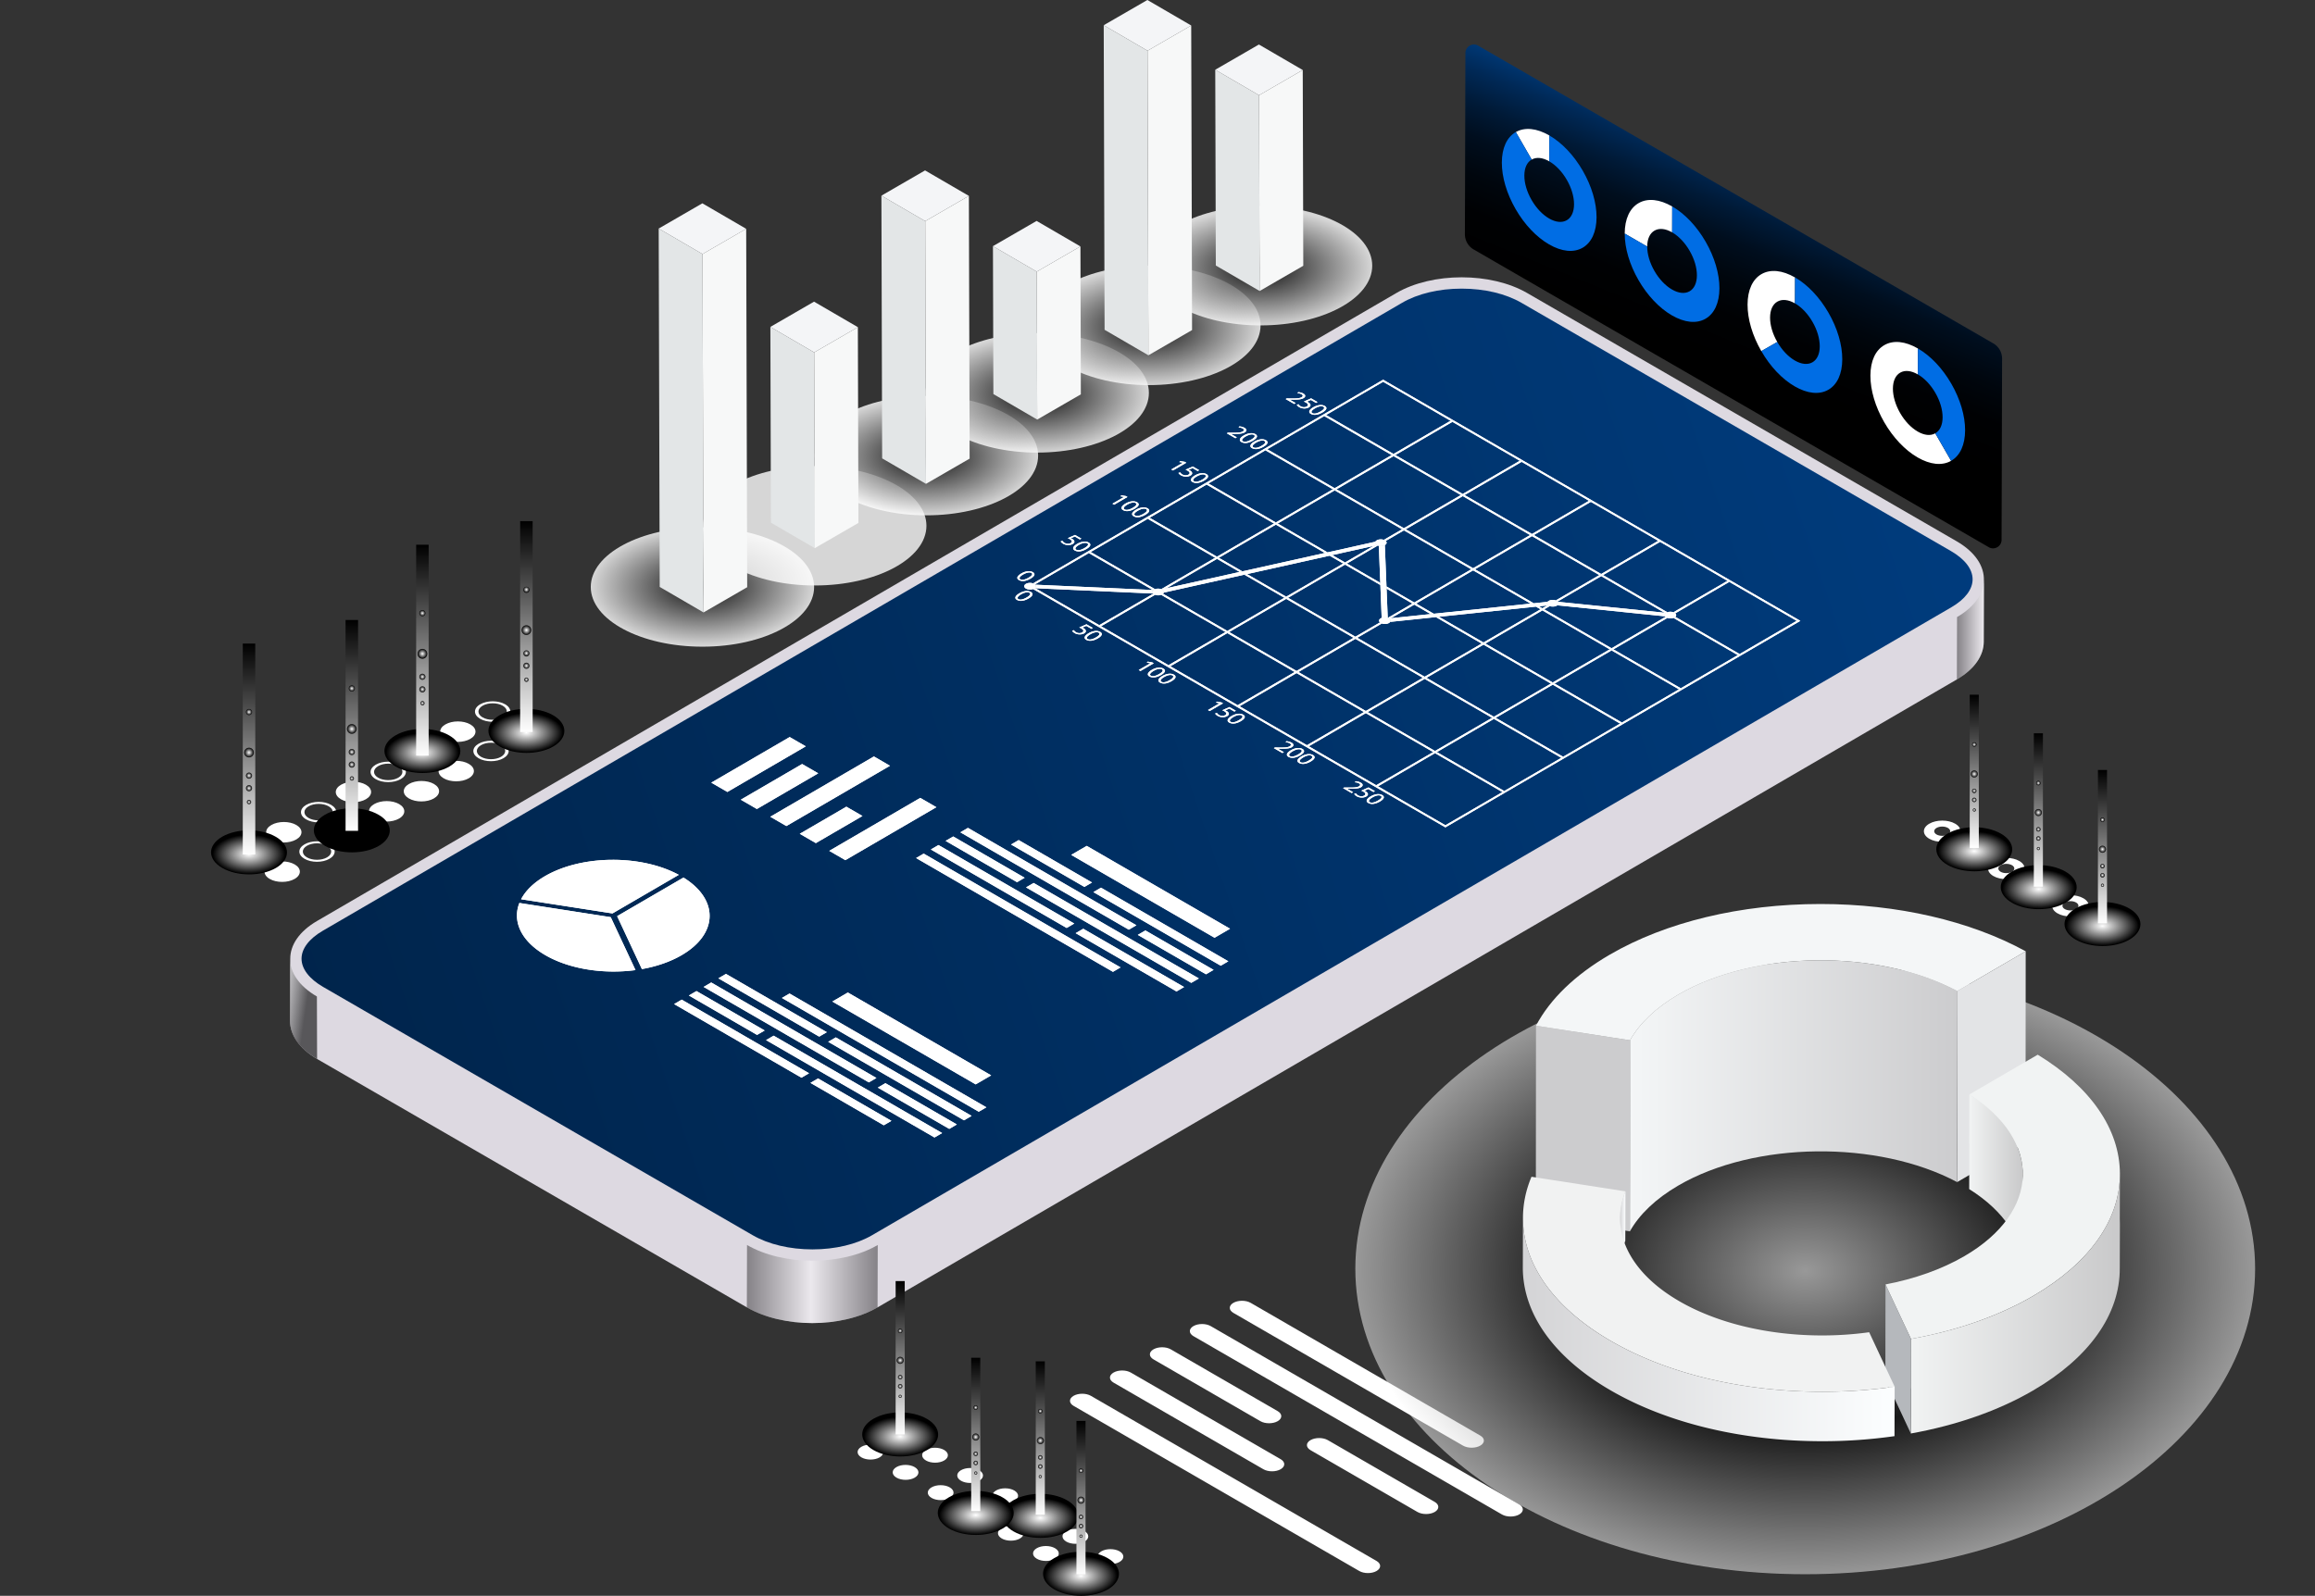 <svg xmlns="http://www.w3.org/2000/svg" width="496" height="342" fill="none"><rect width="100%" height="100%" fill="#333333" stroke="none"/><g clip-path="url(#a)"><path fill="#DDD9E1" d="M425.052 124.43c.125-3.041-1.818-6.111-5.834-8.431L327.19 62.792c-7.759-4.484-20.295-4.484-28.002 0L67.94 197.37c-3.842 2.237-5.759 5.164-5.754 8.095v-.028l-.038 13.368c-.008 2.958 1.94 5.92 5.844 8.176l92.028 53.207c7.759 4.487 20.295 4.487 28.004 0L419.272 145.61c3.829-2.23 5.746-5.146 5.754-8.067l.039-13.368c0 .083-.008.169-.01.252l-.003.003z"/><path fill="url(#b)" d="m425.063 124.178-.039 13.368c-.008 2.921-1.925 5.837-5.753 8.066l.038-13.368c3.829-2.229 5.746-5.145 5.754-8.066z" opacity=".4" style="mix-blend-mode:screen"/><path fill="url(#c)" d="M62.145 205.494v13.407c.008 2.921 1.964 5.799 5.793 8.028l-.039-13.368c-3.829-2.23-5.746-5.146-5.754-8.067z" opacity=".6" style="mix-blend-mode:screen"/><path fill="url(#d)" d="m188.061 266.819-.039 13.368c-7.709 4.488-20.245 4.488-28.004 0l.039-13.368c7.759 4.488 20.295 4.488 28.004 0z" opacity=".4" style="mix-blend-mode:screen"/><path fill="url(#e)" d="M174.075 267.757c-4.87 0-9.419-1.08-12.809-3.039l-92.027-53.206c-2.985-1.725-4.629-3.874-4.632-6.048-.002-2.154 1.614-4.282 4.549-5.991l231.251-134.58c3.363-1.96 7.896-3.037 12.767-3.037 4.87 0 9.416 1.08 12.806 3.039l92.027 53.207c2.985 1.727 4.632 3.876 4.634 6.05.003 2.154-1.613 4.282-4.548 5.991L186.845 264.721c-3.364 1.959-7.897 3.036-12.765 3.036h-.005z"/><g fill="#fff" style="mix-blend-mode:overlay"><path d="m385.737 133.058-89.391-51.685-75.013 43.655c.078.029.153.062.221.101.067.039.127.084.176.128l11.568-6.732-.2-.115.397-.231.2.114 12.214-7.107-.2-.114.395-.231.2.114 12.214-7.109-.2-.115.394-.231.2.114 12.214-7.11-.2-.114.395-.231.2.114 12.214-7.11-.2-.114.395-.231.2.114 12.214-7.109 14.435 8.345.197-.114.397.231-.197.115 14.435 8.344.197-.114.398.232-.198.114 14.435 8.345.197-.114.398.231-.198.114 14.435 8.345.198-.114.4.231-.198.115 14.435 8.345.198-.115.397.232-.197.114 14.434 8.345-12.213 7.11.197.114-.395.232-.197-.115-12.214 7.11.197.114-.395.232-.197-.115-12.214 7.109.197.115-.394.231-.198-.114-12.214 7.109.198.115-.395.231-.197-.114-12.214 7.107.197.114-.397.231-.198-.114-12.214 7.107-14.434-8.345-.198.114-.397-.231.197-.115-14.435-8.345-.197.115-.4-.232.197-.114-14.435-8.345-.197.114-.397-.231.197-.115-14.435-8.345-.197.115-.398-.232.198-.114-14.435-8.345-.198.114-.397-.231.197-.115-13.691-7.915-.146-.008a1.18 1.18 0 0 1-.343.185l88.342 51.076 76.057-44.261"/><path d="m247.476 126.266-13.783-7.968-.2-.114-.397.231.2.115 13.689 7.915.146.008a.963.963 0 0 1 .122-.083c.067-.039.142-.073.22-.102m15.487 8.949-13.783-7.968a.84.84 0 0 1-.176.128 1.487 1.487 0 0 1-.221.101l13.783 7.968.397-.232m14.833 8.579-14.435-8.345-.398.232 14.435 8.345.398-.232zm14.832 8.574-14.435-8.345-.397.232 14.434 8.345.398-.232zm14.832 8.577-14.435-8.345-.397.231 14.435 8.345.397-.231zm15.03 8.691-.198-.115-14.435-8.345-.397.232 14.435 8.345.197.114.398-.231zm-61.75-50.333-14.435-8.345-.2-.114-.395.231.2.115 14.435 8.345.395-.232zm5.436 3.145-5.039-2.913-.395.231 4.86 2.812.574-.127m9.396 5.429-8.385-4.849-.574.127 8.564 4.951.395-.232m14.832 8.579-14.435-8.345-.394.232 14.434 8.345.395-.232zm14.832 8.574-14.434-8.345-.395.232 14.435 8.345.394-.232zm14.833 8.576-14.435-8.344-.395.231 14.435 8.345.395-.232zm15.032 8.691-.197-.114-14.435-8.345-.395.231 14.435 8.345.197.115.395-.232zm-61.753-50.332-14.435-8.345-.2-.114-.395.231.2.115 14.435 8.345.395-.232zm11.092 6.415-10.692-6.183-.395.231 10.515 6.08.574-.128m3.738 2.162-2.73-1.579-.574.127 2.91 1.683.394-.231zm7.559 4.37-7.159-4.139-.394.232 7.572 4.378-.019-.471zm7.274 4.206-5.946-3.436.018.471 5.53 3.197.395-.232m4.187 2.417-3.784-2.188-.395.232 3.507 2.029.672-.071m10.648 6.155-9.528-5.509-.673.07 9.803 5.668.395-.232m14.838 8.58-14.435-8.345-.395.231 14.435 8.345.395-.231zm15.029 8.69-.197-.114-14.435-8.345-.395.232 14.435 8.345.198.114.394-.232zm-61.75-50.332-14.434-8.345-.2-.114-.395.231.2.115 14.435 8.345.394-.232zm14.833 8.577-14.435-8.345-.395.231 14.435 8.345.395-.231zm14.832 8.574-14.435-8.345-.395.231 14.435 8.345.395-.231zm12.996 7.515-12.596-7.284-.395.232 12.321 7.122.672-.07m1.834 1.061-.714-.413-.673.07.992.572.395-.231m14.832 8.579-14.434-8.345-.395.231 14.435 8.345.394-.231zm15.033 8.691-.198-.115-14.435-8.345-.394.232 14.434 8.345.198.114.395-.231zm-61.753-50.334-14.435-8.344-.2-.115-.395.232.2.114 14.435 8.345.395-.232zm14.832 8.577-14.435-8.345-.395.232 14.435 8.345.395-.232zm14.832 8.574-14.434-8.345-.395.231 14.434 8.345.395-.231zm14.833 8.576-14.435-8.345-.395.232 14.435 8.345.395-.232zm14.18 8.2-13.78-7.968-.395.231 13.544 7.833.363.036c.016-.01.031-.021.047-.028a1.49 1.49 0 0 1 .221-.102m15.684 9.066-.197-.115-13.783-7.967a1.057 1.057 0 0 1-.174.127 1.392 1.392 0 0 1-.221.101l13.783 7.968.197.115.395-.232"/><path d="M357.252 132.428a1.502 1.502 0 0 1-.223-.101 1.034 1.034 0 0 1-.177-.128l-11.567 6.733-.395.231-12.213 7.109-.395.232-12.214 7.109-.395.232-12.214 7.106-.397.232-12.214 7.107-.198.114.398.232.197-.115 12.214-7.106.398-.232 12.213-7.107.395-.231 12.214-7.11.395-.231 12.214-7.109.395-.232 11.567-6.732m13.458-7.835-.398-.232-.197.115-11.567 6.732c.078.028.153.062.221.101.067.039.127.084.176.128l11.568-6.732.197-.115m-38.668 5.3a1.616 1.616 0 0 1-.223-.102c-.034-.018-.062-.039-.091-.06l-.249.026-1.024.596-.395.232-12.213 7.109-.395.231-12.214 7.11-.395.231-12.214 7.107-.397.232-12.214 7.106-.198.115.4.231.198-.114 12.214-7.107.397-.231 12.214-7.107.395-.232 12.214-7.109.395-.232 12.213-7.109.395-.231 1.187-.692zm23.836-13.87-.4-.232-.198.114-12.213 7.11-.395.231-9.336 5.434c.078.029.153.063.223.102.068.039.128.083.177.127l9.336-5.434.395-.231 12.213-7.11.198-.114m-60.212 17.371-5.263 3.061-.395.232-12.214 7.107-.397.231-12.214 7.107-.198.114.398.232.197-.115 12.214-7.106.398-.232 12.213-7.107.395-.231 5.263-3.062a1.392 1.392 0 0 1-.221-.101 1.024 1.024 0 0 1-.176-.128m45.377-25.948-.398-.231-.197.114-12.214 7.11-.395.231-12.214 7.11-.394.231-12.214 7.109-.395.232-5.263 3.062c.078.028.153.062.224.101.015.008.028.018.044.026l.374-.039 5.018-2.921.395-.232 12.214-7.109.395-.232 12.214-7.109.395-.231 12.214-7.11.197-.114m-45.838 9.471a1.349 1.349 0 0 1-.189-.083l-.743.167-6.092 3.545-.394.232-12.214 7.109-.395.232-12.214 7.106-.397.232-12.214 7.107-.198.114.398.232.197-.115 12.214-7.107.397-.231 12.214-7.107.395-.231 12.214-7.11.395-.231 6.626-3.858m31.005-18.048-.397-.231-.198.114-12.213 7.109-.395.232-12.214 7.109-.395.232-3.87 2.253.145-.032.005.125a1.034 1.034 0 0 1 .224.154l3.896-2.269.395-.231 12.214-7.109.395-.232 12.213-7.11.198-.114m-79.127 28.381-11.567 6.732-.198.115.398.231.197-.114 11.567-6.733a1.392 1.392 0 0 1-.221-.101 1.077 1.077 0 0 1-.176-.127m64.293-36.957-.398-.232-.197.115-12.214 7.11-.395.23-12.214 7.11-.394.232-12.214 7.109-.395.231-12.214 7.11-.395.231-11.567 6.732a.966.966 0 0 1 .096.039l1.026-.228 10.843-6.311.394-.232 12.214-7.109.395-.232 12.214-7.109.395-.231 12.214-7.11.395-.231 12.213-7.11.198-.114zm-92.764 33.853c-.353-.206-.161-.583.58-1.012.776-.453 1.433-.549 1.774-.351.402.231.122.603-.58 1.011-.727.425-1.376.583-1.774.352zm2.676-1.527c-.585-.338-1.525-.271-2.481.286-.935.551-1.075 1.077-.514 1.399.636.367 1.532.266 2.501-.299.907-.528 1.099-1.038.494-1.386zm-3.094 5.772c-.353-.203-.161-.583.58-1.015.776-.452 1.433-.548 1.774-.351.402.232.122.604-.58 1.012-.727.424-1.376.583-1.774.351m2.673-1.521c-.582-.336-1.525-.271-2.478.286-.935.554-1.075 1.077-.514 1.402.634.367 1.532.265 2.501-.299.907-.528 1.099-1.038.494-1.389m20.695-20.364-.332-.192-.959-.167-.218.214.766.132.008.006-2.488 1.449.374.215 2.849-1.657zm-.624 2.657c-.353-.205-.161-.58.58-1.012.776-.452 1.434-.549 1.774-.351.402.232.122.604-.579 1.012-.728.424-1.377.583-1.775.351zm2.673-1.527c-.582-.335-1.524-.27-2.478.286-.935.554-1.075 1.077-.514 1.402.634.367 1.532.266 2.501-.299.91-.528 1.099-1.038.494-1.389m-.413 2.835c-.353-.205-.161-.58.579-1.012.777-.452 1.434-.549 1.774-.351.403.232.123.604-.579 1.012-.727.424-1.377.583-1.774.351zm2.676-1.524c-.585-.338-1.525-.271-2.479.286-.935.554-1.075 1.077-.516 1.4.636.366 1.532.265 2.501-.3.909-.528 1.099-1.038.494-1.386zm-14.181 6.485-1.374-.793-1.553.689c.119.055.264.117.428.211.574.33.559.627.195.845-.382.221-.93.18-1.296-.034-.26-.151-.408-.335-.457-.447l-.39.114c.049.13.226.336.538.515.62.359 1.485.375 2.041.05.359-.208.419-.458.32-.663-.07-.164-.244-.32-.465-.448-.107-.06-.177-.091-.252-.125l.842-.361 1.096.632.324-.19m-1.113 2.375c-.353-.206-.161-.583.579-1.015.777-.452 1.437-.549 1.777-.351.403.232.122.604-.579 1.012-.728.424-1.377.583-1.774.351m2.67-1.524c-.582-.336-1.525-.271-2.481.286-.932.554-1.075 1.077-.514 1.402.634.367 1.532.265 2.501-.299.907-.528 1.099-1.038.494-1.389zm.898 18.305-1.371-.794-1.554.689c.12.052.265.118.429.211.574.331.556.627.192.846-.382.221-.93.179-1.296-.034-.26-.151-.408-.336-.457-.448l-.39.115c.049.13.226.335.54.517.621.359 1.484.375 2.042.05.358-.208.418-.458.322-.663-.07-.164-.244-.32-.465-.448-.106-.06-.176-.091-.252-.125l.842-.361 1.093.632.325-.19m-1.117 2.372c-.353-.203-.161-.58.58-1.012.776-.452 1.433-.548 1.774-.351.402.232.122.604-.579 1.012-.728.424-1.377.583-1.775.351zm2.676-1.527c-.582-.335-1.525-.27-2.481.286-.932.555-1.075 1.077-.514 1.403.634.366 1.532.265 2.501-.3.907-.528 1.099-1.037.494-1.389zm11.486 6.728-.33-.193-.958-.166-.221.213.766.133.008.005-2.488 1.449.374.216 2.849-1.657zm-.623 2.656c-.353-.206-.161-.583.579-1.015.777-.452 1.434-.548 1.775-.351.402.232.122.604-.58 1.012-.727.424-1.376.583-1.774.351m2.676-1.524c-.585-.338-1.525-.271-2.478.286-.936.554-1.076 1.077-.517 1.4.636.366 1.532.265 2.501-.3.907-.528 1.099-1.037.494-1.386zm-.414 2.835c-.353-.203-.161-.582.579-1.014.777-.453 1.434-.549 1.775-.351.402.231.122.603-.58 1.012-.727.424-1.376.582-1.774.351m2.676-1.525c-.582-.335-1.525-.27-2.478.287-.936.554-1.076 1.076-.515 1.402.634.366 1.533.265 2.499-.3.907-.528 1.099-1.037.494-1.386m10.52 6.136-.333-.193-.958-.169-.221.216.766.133.008.005-2.488 1.449.374.216 2.852-1.657zm2.756 1.592-1.371-.794-1.554.69c.12.052.265.117.429.21.574.331.556.627.195.843-.382.224-.933.18-1.297-.031-.259-.151-.407-.338-.454-.447l-.392.114c.049.13.226.333.54.515.621.359 1.483.375 2.039.05.361-.211.421-.461.322-.664-.073-.164-.244-.317-.465-.447a2.744 2.744 0 0 0-.249-.125l.841-.362 1.094.633.325-.19m-1.123 2.378c-.353-.203-.161-.583.579-1.015.777-.453 1.434-.549 1.775-.351.402.231.122.603-.58 1.012-.727.424-1.376.582-1.774.351m2.676-1.524c-.582-.336-1.525-.271-2.478.286-.935.554-1.076 1.077-.515 1.402.634.367 1.533.265 2.502-.299.906-.528 1.099-1.038.493-1.389m10.36 5.99c-.33-.192-.735-.283-1.101-.301l-.148.228c.241.013.589.06.852.211.428.247.301.484.01.653-.434.247-1.132.271-2.556.25l-.6-.005-.236.137 1.831 1.059.32-.187-1.289-.747.008-.005.441.011c1.182.013 1.993-.013 2.52-.32.408-.237.566-.633-.049-.992m-.341 2.886c-.353-.203-.161-.583.58-1.015.776-.452 1.434-.549 1.774-.351.402.232.122.603-.579 1.012-.728.424-1.377.583-1.775.351m2.676-1.522c-.582-.335-1.525-.27-2.478.286-.935.555-1.076 1.077-.514 1.403.633.366 1.532.265 2.501-.3.907-.528 1.099-1.038.494-1.389m-.413 2.833c-.354-.205-.161-.582.579-1.014.777-.453 1.434-.547 1.774-.351.403.234.122.606-.579 1.014-.727.424-1.377.583-1.774.351zm2.673-1.524c-.582-.336-1.525-.271-2.478.286-.936.554-1.076 1.077-.515 1.402.634.367 1.533.265 2.502-.299.906-.528 1.098-1.038.493-1.389m10.229 5.914c-.33-.192-.735-.283-1.101-.301l-.148.229c.244.013.589.059.852.21.428.247.301.487.013.653-.434.247-1.133.271-2.559.25l-.6-.005-.236.138 1.831 1.058.32-.187-1.289-.747.008-.005.441.011c1.185.013 1.993-.013 2.52-.32.408-.237.569-.632-.049-.991m3.042 1.823-1.374-.793-1.554.689c.12.055.265.117.429.211.574.333.558.627.195.845-.382.224-.933.18-1.299-.033-.26-.151-.405-.336-.455-.448l-.389.115c.049.13.226.333.54.515.623.359 1.483.374 2.042.052.361-.211.421-.461.322-.664-.07-.164-.244-.317-.465-.447a2.744 2.744 0 0 0-.25-.125l.842-.361 1.096.632.325-.19m-1.122 2.372c-.354-.205-.161-.583.579-1.014.777-.453 1.434-.549 1.774-.352.403.232.122.604-.579 1.012-.727.424-1.377.583-1.774.351m2.673-1.524c-.582-.335-1.525-.27-2.478.286-.936.554-1.076 1.077-.515 1.402.634.367 1.533.266 2.502-.299.906-.528 1.098-1.038.493-1.389m-41.969-71.22-.33-.193-.959-.166-.218.213.766.133.008.005-2.491 1.449.377.216 2.847-1.657zm2.759 1.594-1.372-.793-1.553.689c.119.052.265.117.426.211.574.333.558.627.195.845-.382.221-.93.18-1.297-.034-.259-.151-.407-.335-.454-.444l-.39.114c.05.13.226.336.538.515.623.359 1.486.375 2.042.049.358-.208.418-.457.319-.663-.07-.164-.244-.32-.462-.447-.107-.063-.177-.091-.252-.125l.844-.362 1.094.632.324-.189m-1.12 2.372c-.353-.205-.161-.58.579-1.012.777-.452 1.434-.549 1.774-.351.403.231.123.603-.579 1.012-.727.424-1.377.583-1.774.351zm2.673-1.527c-.585-.338-1.525-.27-2.478.286-.935.554-1.076 1.077-.517 1.4.636.367 1.533.265 2.501-.299.907-.528 1.097-1.038.494-1.387zm8.141-9.924c-.33-.192-.738-.284-1.101-.3l-.148.23c.241.013.589.06.849.21.429.248.304.484.013.653-.434.248-1.133.27-2.559.25l-.597-.005-.236.138 1.831 1.058.319-.187-1.288-.746.008-.006.439.01c1.184.014 1.992-.012 2.519-.32.408-.236.569-.631-.049-.99m-.338 2.885c-.353-.206-.161-.58.58-1.012.776-.453 1.433-.55 1.774-.352.402.232.122.604-.58 1.012-.727.424-1.376.583-1.774.352zm2.676-1.527c-.582-.336-1.525-.27-2.481.286-.932.554-1.075 1.077-.514 1.402.634.367 1.532.265 2.501-.3.907-.527 1.099-1.037.494-1.388zm-.41 2.833c-.353-.206-.161-.58.579-1.012.777-.453 1.434-.549 1.774-.351.403.231.122.603-.579 1.012-.727.424-1.377.582-1.774.35zm2.673-1.525c-.585-.338-1.525-.27-2.481.286-.935.552-1.075 1.078-.517 1.4.637.367 1.533.265 2.502-.3.906-.527 1.098-1.037.493-1.386m8.011-9.999c-.33-.193-.735-.284-1.099-.302l-.148.229c.242.013.59.06.849.21.429.248.302.487.013.654-.433.247-1.132.27-2.558.25l-.598-.006-.236.138 1.831 1.059.32-.188-1.289-.746.008-.005.439.01c1.185.013 1.992-.013 2.52-.32.408-.237.569-.632-.05-.991m3.043 1.824-1.372-.794-1.553.69c.119.054.265.117.428.21.574.333.559.627.195.846-.382.22-.93.18-1.296-.034-.26-.151-.408-.336-.455-.445l-.389.115c.049.13.226.335.538.515.623.358 1.485.374 2.041.052.361-.211.421-.46.322-.664-.07-.164-.244-.32-.462-.447-.107-.063-.177-.091-.252-.125l.844-.362 1.094.633.324-.19m-1.125 2.369c-.353-.206-.161-.58.579-1.012.777-.453 1.434-.549 1.774-.351.403.231.122.603-.579 1.012-.727.424-1.377.582-1.774.35zm2.675-1.525c-.584-.338-1.524-.27-2.478.287-.935.554-1.075 1.077-.517 1.4.637.366 1.533.264 2.502-.3.909-.528 1.099-1.038.493-1.387z"/><path d="m247.133 126.449-.146-.008-25.209-1.137c.213.237.182.531-.096.752l.145.008 25.21 1.136c-.213-.239-.182-.53.096-.751zm47.538-10.351-10.234 2.281-.574.128-17.692 3.941-.574.127-15.703 3.499-1.026.229c.044.018.088.042.127.065.302.174.416.416.341.64l17.271-3.847.574-.128 17.692-3.941.574-.127 8.824-1.967.743-.166-.031-.018c-.335-.193-.439-.471-.312-.716zm2.042.721c-.351.2-.857.252-1.293.156l.314 7.934.018.471.278 7.036a2.027 2.027 0 0 1 1.299-.016l-.25-6.253-.018-.471-.353-8.86m-.042-1.163-.145.032-.042.01c.068.023.133.052.193.083l-.006-.125zm34.902 13.329-2.954.31-.673.07-20.749 2.172-.673.07-8.528.893-.374.039c.322.205.403.494.236.741l9.788-1.025.673-.07 20.75-2.172.672-.07 1.738-.182.249-.026c-.298-.216-.35-.508-.155-.75zm25.407 2.362-.364-.036-22.82-2.336c.203.242.161.533-.13.752l23.095 2.362c-.171-.245-.098-.536.221-.742"/><path d="M221.554 125.129a1.445 1.445 0 0 0-.221-.102c-.475-.171-1.109-.137-1.519.102-.481.278-.478.731.005 1.009.413.24 1.047.273 1.522.102.078-.029.154-.063.221-.102a1.04 1.04 0 0 0 .122-.083c.278-.221.309-.512.096-.752l-.047-.047a.97.97 0 0 0-.176-.127m27.441 1.239a1.518 1.518 0 0 0-.127-.065l-.096-.039a2.007 2.007 0 0 0-1.299 0 1.18 1.18 0 0 0-.343.184c-.278.221-.312.513-.096.752.015.016.031.031.046.049a.97.97 0 0 0 .177.128c.068.039.143.073.221.101a2.02 2.02 0 0 0 1.299 0c.078-.028.153-.062.22-.101a.996.996 0 0 0 .177-.128.554.554 0 0 0 .161-.241c.073-.224-.041-.466-.34-.64zm47.72-10.564c-.016-.008-.031-.019-.047-.026a1.391 1.391 0 0 0-.192-.084c-.473-.164-1.096-.13-1.501.107a.735.735 0 0 0-.304.296c-.128.245-.024.523.311.716a1.349 1.349 0 0 0 .221.101c.07.026.143.047.218.063.434.093.941.041 1.294-.156.003 0 .008-.006.01-.008.411-.239.468-.606.169-.882a.962.962 0 0 0-.176-.127m36.834 12.975a1.423 1.423 0 0 0-.223-.101c-.476-.172-1.11-.138-1.52.101a.838.838 0 0 0-.244.203c-.195.242-.141.534.156.749.028.021.059.039.091.06.067.039.142.073.223.102.475.171 1.109.138 1.52-.102.036-.021.07-.044.101-.067.291-.219.332-.51.13-.752-.018-.021-.039-.042-.06-.063a.945.945 0 0 0-.177-.127m25.213 2.533a1.392 1.392 0 0 0-.221-.101 2.026 2.026 0 0 0-1.301 0 1.352 1.352 0 0 0-.221.101l-.047.029c-.319.208-.392.497-.221.741.026.039.06.076.099.112a.986.986 0 0 0 .177.128c.067.039.142.072.223.101a2.02 2.02 0 0 0 1.299 0c.078-.029.153-.062.221-.101.067-.04.127-.084.174-.128.246-.229.244-.523-.003-.754a.905.905 0 0 0-.177-.128m-61.192 1.197a1.384 1.384 0 0 0-.223-.102c-.008 0-.013-.005-.021-.008a2.027 2.027 0 0 0-1.299.016c-.07.026-.137.057-.2.094-.41.239-.467.606-.171.881a.928.928 0 0 0 .176.128c.068.039.143.073.221.101.476.172 1.109.138 1.52-.101a.819.819 0 0 0 .273-.242c.166-.247.085-.536-.237-.741-.013-.008-.028-.019-.044-.026m-124.929 27.439-3.447-1.993-16.796 9.773 3.447 1.995 16.796-9.775zm2.666 5.78-3.447-1.993-13.141 7.648 3.447 1.993 13.141-7.648zm15.378-1.618-3.447-1.993-22.202 12.921 3.447 1.992 22.202-12.92zm-5.9 10.763-3.447-1.992-9.983 5.808 3.447 1.993 9.983-5.809zm15.835-1.883-3.447-1.995-19.497 11.349 3.447 1.993 19.497-11.347zm62.927 26.047-30.709-17.757-3.322 1.933 30.711 17.756 3.32-1.932zm-29.573-9.914-15.716-9.086-1.631.95 15.715 9.086 1.632-.95zm29.207 16.891-27.283-15.777-1.628.95 27.282 15.774 1.629-.947zm-19.695-7.724-36.094-20.867-1.631.949 36.093 20.868 1.632-.95zm16.536 9.563-14.611-8.449-1.632.95 14.612 8.446 1.631-.947zm-40.481-19.742-15.307-8.849-1.631.949 15.307 8.85 1.631-.95zm37.319 21.581-35.392-20.465-1.631.947 35.395 20.465 1.628-.947zm-26.692-11.768-29.095-16.823-1.632.95 29.099 16.823 1.628-.95zm23.532 13.607-21.605-12.491-1.628.947 21.604 12.491 1.629-.947zm-13.612-4.206-42.177-24.385-1.632.947 42.177 24.387 1.632-.949zm-27.724 23.138-30.708-17.756-3.32 1.933 30.709 17.756 3.319-1.933zm-21.375 9.747-15.716-9.086-1.628.949 15.712 9.087 1.632-.95zm-17.643-10.199-27.283-15.775-1.628.95 27.282 15.774 1.629-.949zm28.508 12.814-36.093-20.868-1.629.949 36.091 20.868 1.631-.949zm-38.018-21.981-14.612-8.447-1.631.947 14.611 8.449 1.632-.949zm41.176 20.141-15.307-8.849-1.629.949 15.308 8.85 1.628-.95zm-17.235-9.962-35.394-20.464-1.629.946 35.395 20.465 1.628-.947zm20.397 8.124-29.098-16.823-1.629.95 29.096 16.822 1.631-.949zm-31.026-17.937-21.604-12.491-1.629.947 21.604 12.494 1.629-.95zm34.188 16.1-42.177-24.387-1.632.949 42.177 24.385 1.632-.947zm-65.904-49.823c-8.12-4.385-20.809-4.292-28.675.287-2.46 1.43-4.161 3.137-5.107 4.945l19.571 3.041 14.214-8.273m-14.581 9.071-19.573-3.04c-1.538 3.894.32 8.152 5.569 11.188 5.25 3.035 12.599 4.099 19.306 3.194l-5.302-11.342zm15.586-8.488-14.214 8.272 5.304 11.342c3.117-.554 6.05-1.548 8.51-2.978 7.868-4.579 7.99-11.94.4-16.636z"/></g><g fill="#fff" style="mix-blend-mode:overlay"><path d="m385.737 133.058-89.391-51.685-75.013 43.655c.078.029.153.062.221.101.067.039.127.084.176.128l11.568-6.732-.2-.115.397-.231.2.114 12.214-7.107-.2-.114.395-.231.2.114 12.214-7.109-.2-.115.394-.231.2.114 12.214-7.11-.2-.114.395-.231.2.114 12.214-7.11-.2-.114.395-.231.2.114 12.214-7.109 14.435 8.345.197-.114.397.231-.197.115 14.435 8.344.197-.114.398.232-.198.114 14.435 8.345.197-.114.398.231-.198.114 14.435 8.345.198-.114.4.231-.198.115 14.435 8.345.198-.115.397.232-.197.114 14.434 8.345-12.213 7.11.197.114-.395.232-.197-.115-12.214 7.11.197.114-.395.232-.197-.115-12.214 7.109.197.115-.394.231-.198-.114-12.214 7.109.198.115-.395.231-.197-.114-12.214 7.107.197.114-.397.231-.198-.114-12.214 7.107-14.434-8.345-.198.114-.397-.231.197-.115-14.435-8.345-.197.115-.4-.232.197-.114-14.435-8.345-.197.114-.397-.231.197-.115-14.435-8.345-.197.115-.398-.232.198-.114-14.435-8.345-.198.114-.397-.231.197-.115-13.691-7.915-.146-.008a1.18 1.18 0 0 1-.343.185l88.342 51.076 76.057-44.261"/><path d="m247.476 126.266-13.783-7.968-.2-.114-.397.231.2.115 13.689 7.915.146.008a.963.963 0 0 1 .122-.083c.067-.039.142-.073.22-.102m15.487 8.949-13.783-7.968a.84.84 0 0 1-.176.128 1.487 1.487 0 0 1-.221.101l13.783 7.968.397-.232m14.833 8.579-14.435-8.345-.398.232 14.435 8.345.398-.232zm14.832 8.574-14.435-8.345-.397.232 14.434 8.345.398-.232zm14.832 8.577-14.435-8.345-.397.231 14.435 8.345.397-.231zm15.03 8.691-.198-.115-14.435-8.345-.397.232 14.435 8.345.197.114.398-.231zm-61.75-50.333-14.435-8.345-.2-.114-.395.231.2.115 14.435 8.345.395-.232zm5.436 3.145-5.039-2.913-.395.231 4.86 2.812.574-.127m9.396 5.429-8.385-4.849-.574.127 8.564 4.951.395-.232m14.832 8.579-14.435-8.345-.394.232 14.434 8.345.395-.232zm14.832 8.574-14.434-8.345-.395.232 14.435 8.345.394-.232zm14.833 8.576-14.435-8.344-.395.231 14.435 8.345.395-.232zm15.032 8.691-.197-.114-14.435-8.345-.395.231 14.435 8.345.197.115.395-.232zm-61.753-50.332-14.435-8.345-.2-.114-.395.231.2.115 14.435 8.345.395-.232zm11.092 6.415-10.692-6.183-.395.231 10.515 6.08.574-.128m3.738 2.162-2.73-1.579-.574.127 2.91 1.683.394-.231zm7.559 4.37-7.159-4.139-.394.232 7.572 4.378-.019-.471zm7.274 4.206-5.946-3.436.018.471 5.53 3.197.395-.232m4.187 2.417-3.784-2.188-.395.232 3.507 2.029.672-.071m10.648 6.155-9.528-5.509-.673.07 9.803 5.668.395-.232m14.838 8.58-14.435-8.345-.395.231 14.435 8.345.395-.231zm15.029 8.69-.197-.114-14.435-8.345-.395.232 14.435 8.345.198.114.394-.232zm-61.75-50.332-14.434-8.345-.2-.114-.395.231.2.115 14.435 8.345.394-.232zm14.833 8.577-14.435-8.345-.395.231 14.435 8.345.395-.231zm14.832 8.574-14.435-8.345-.395.231 14.435 8.345.395-.231zm12.996 7.515-12.596-7.284-.395.232 12.321 7.122.672-.07m1.834 1.061-.714-.413-.673.07.992.572.395-.231m14.832 8.579-14.434-8.345-.395.231 14.435 8.345.394-.231zm15.033 8.691-.198-.115-14.435-8.345-.394.232 14.434 8.345.198.114.395-.231zm-61.753-50.334-14.435-8.344-.2-.115-.395.232.2.114 14.435 8.345.395-.232zm14.832 8.577-14.435-8.345-.395.232 14.435 8.345.395-.232zm14.832 8.574-14.434-8.345-.395.231 14.434 8.345.395-.231zm14.833 8.576-14.435-8.345-.395.232 14.435 8.345.395-.232zm14.18 8.2-13.78-7.968-.395.231 13.544 7.833.363.036c.016-.01.031-.021.047-.028a1.49 1.49 0 0 1 .221-.102m15.684 9.066-.197-.115-13.783-7.967a1.057 1.057 0 0 1-.174.127 1.392 1.392 0 0 1-.221.101l13.783 7.968.197.115.395-.232"/><path d="M357.252 132.428a1.502 1.502 0 0 1-.223-.101 1.034 1.034 0 0 1-.177-.128l-11.567 6.733-.395.231-12.213 7.109-.395.232-12.214 7.109-.395.232-12.214 7.106-.397.232-12.214 7.107-.198.114.398.232.197-.115 12.214-7.106.398-.232 12.213-7.107.395-.231 12.214-7.11.395-.231 12.214-7.109.395-.232 11.567-6.732m13.458-7.835-.398-.232-.197.115-11.567 6.732c.078.028.153.062.221.101.067.039.127.084.176.128l11.568-6.732.197-.115m-38.668 5.3a1.616 1.616 0 0 1-.223-.102c-.034-.018-.062-.039-.091-.06l-.249.026-1.024.596-.395.232-12.213 7.109-.395.231-12.214 7.11-.395.231-12.214 7.107-.397.232-12.214 7.106-.198.115.4.231.198-.114 12.214-7.107.397-.231 12.214-7.107.395-.232 12.214-7.109.395-.232 12.213-7.109.395-.231 1.187-.692zm23.836-13.87-.4-.232-.198.114-12.213 7.11-.395.231-9.336 5.434c.078.029.153.063.223.102.068.039.128.083.177.127l9.336-5.434.395-.231 12.213-7.11.198-.114m-60.212 17.371-5.263 3.061-.395.232-12.214 7.107-.397.231-12.214 7.107-.198.114.398.232.197-.115 12.214-7.106.398-.232 12.213-7.107.395-.231 5.263-3.062a1.392 1.392 0 0 1-.221-.101 1.024 1.024 0 0 1-.176-.128m45.377-25.948-.398-.231-.197.114-12.214 7.11-.395.231-12.214 7.11-.394.231-12.214 7.109-.395.232-5.263 3.062c.078.028.153.062.224.101.015.008.028.018.044.026l.374-.039 5.018-2.921.395-.232 12.214-7.109.395-.232 12.214-7.109.395-.231 12.214-7.11.197-.114m-45.838 9.471a1.349 1.349 0 0 1-.189-.083l-.743.167-6.092 3.545-.394.232-12.214 7.109-.395.232-12.214 7.106-.397.232-12.214 7.107-.198.114.398.232.197-.115 12.214-7.107.397-.231 12.214-7.107.395-.231 12.214-7.11.395-.231 6.626-3.858m31.005-18.048-.397-.231-.198.114-12.213 7.109-.395.232-12.214 7.109-.395.232-3.87 2.253.145-.032.005.125a1.034 1.034 0 0 1 .224.154l3.896-2.269.395-.231 12.214-7.109.395-.232 12.213-7.11.198-.114m-79.127 28.381-11.567 6.732-.198.115.398.231.197-.114 11.567-6.733a1.392 1.392 0 0 1-.221-.101 1.077 1.077 0 0 1-.176-.127m64.293-36.957-.398-.232-.197.115-12.214 7.11-.395.23-12.214 7.11-.394.232-12.214 7.109-.395.231-12.214 7.11-.395.231-11.567 6.732a.966.966 0 0 1 .096.039l1.026-.228 10.843-6.311.394-.232 12.214-7.109.395-.232 12.214-7.109.395-.231 12.214-7.11.395-.231 12.213-7.11.198-.114zm-92.764 33.853c-.353-.206-.161-.583.58-1.012.776-.453 1.433-.549 1.774-.351.402.231.122.603-.58 1.011-.727.425-1.376.583-1.774.352zm2.676-1.527c-.585-.338-1.525-.271-2.481.286-.935.551-1.075 1.077-.514 1.399.636.367 1.532.266 2.501-.299.907-.528 1.099-1.038.494-1.386zm-3.094 5.772c-.353-.203-.161-.583.58-1.015.776-.452 1.433-.548 1.774-.351.402.232.122.604-.58 1.012-.727.424-1.376.583-1.774.351m2.673-1.521c-.582-.336-1.525-.271-2.478.286-.935.554-1.075 1.077-.514 1.402.634.367 1.532.265 2.501-.299.907-.528 1.099-1.038.494-1.389m20.695-20.364-.332-.192-.959-.167-.218.214.766.132.008.006-2.488 1.449.374.215 2.849-1.657zm-.624 2.657c-.353-.205-.161-.58.58-1.012.776-.452 1.434-.549 1.774-.351.402.232.122.604-.579 1.012-.728.424-1.377.583-1.775.351zm2.673-1.527c-.582-.335-1.524-.27-2.478.286-.935.554-1.075 1.077-.514 1.402.634.367 1.532.266 2.501-.299.91-.528 1.099-1.038.494-1.389m-.413 2.835c-.353-.205-.161-.58.579-1.012.777-.452 1.434-.549 1.774-.351.403.232.123.604-.579 1.012-.727.424-1.377.583-1.774.351zm2.676-1.524c-.585-.338-1.525-.271-2.479.286-.935.554-1.075 1.077-.516 1.4.636.366 1.532.265 2.501-.3.909-.528 1.099-1.038.494-1.386zm-14.181 6.485-1.374-.793-1.553.689c.119.055.264.117.428.211.574.33.559.627.195.845-.382.221-.93.18-1.296-.034-.26-.151-.408-.335-.457-.447l-.39.114c.049.13.226.336.538.515.62.359 1.485.375 2.041.05.359-.208.419-.458.32-.663-.07-.164-.244-.32-.465-.448-.107-.06-.177-.091-.252-.125l.842-.361 1.096.632.324-.19m-1.113 2.375c-.353-.206-.161-.583.579-1.015.777-.452 1.437-.549 1.777-.351.403.232.122.604-.579 1.012-.728.424-1.377.583-1.774.351m2.67-1.524c-.582-.336-1.525-.271-2.481.286-.932.554-1.075 1.077-.514 1.402.634.367 1.532.265 2.501-.299.907-.528 1.099-1.038.494-1.389zm.898 18.305-1.371-.794-1.554.689c.12.052.265.118.429.211.574.331.556.627.192.846-.382.221-.93.179-1.296-.034-.26-.151-.408-.336-.457-.448l-.39.115c.049.13.226.335.54.517.621.359 1.484.375 2.042.05.358-.208.418-.458.322-.663-.07-.164-.244-.32-.465-.448-.106-.06-.176-.091-.252-.125l.842-.361 1.093.632.325-.19m-1.117 2.372c-.353-.203-.161-.58.58-1.012.776-.452 1.433-.548 1.774-.351.402.232.122.604-.579 1.012-.728.424-1.377.583-1.775.351zm2.676-1.527c-.582-.335-1.525-.27-2.481.286-.932.555-1.075 1.077-.514 1.403.634.366 1.532.265 2.501-.3.907-.528 1.099-1.037.494-1.389zm11.486 6.728-.33-.193-.958-.166-.221.213.766.133.008.005-2.488 1.449.374.216 2.849-1.657zm-.623 2.656c-.353-.206-.161-.583.579-1.015.777-.452 1.434-.548 1.775-.351.402.232.122.604-.58 1.012-.727.424-1.376.583-1.774.351m2.676-1.524c-.585-.338-1.525-.271-2.478.286-.936.554-1.076 1.077-.517 1.4.636.366 1.532.265 2.501-.3.907-.528 1.099-1.037.494-1.386zm-.414 2.835c-.353-.203-.161-.582.579-1.014.777-.453 1.434-.549 1.775-.351.402.231.122.603-.58 1.012-.727.424-1.376.582-1.774.351m2.676-1.525c-.582-.335-1.525-.27-2.478.287-.936.554-1.076 1.076-.515 1.402.634.366 1.533.265 2.499-.3.907-.528 1.099-1.037.494-1.386m10.52 6.136-.333-.193-.958-.169-.221.216.766.133.008.005-2.488 1.449.374.216 2.852-1.657zm2.756 1.592-1.371-.794-1.554.69c.12.052.265.117.429.21.574.331.556.627.195.843-.382.224-.933.18-1.297-.031-.259-.151-.407-.338-.454-.447l-.392.114c.049.13.226.333.54.515.621.359 1.483.375 2.039.05.361-.211.421-.461.322-.664-.073-.164-.244-.317-.465-.447a2.744 2.744 0 0 0-.249-.125l.841-.362 1.094.633.325-.19m-1.123 2.378c-.353-.203-.161-.583.579-1.015.777-.453 1.434-.549 1.775-.351.402.231.122.603-.58 1.012-.727.424-1.376.582-1.774.351m2.676-1.524c-.582-.336-1.525-.271-2.478.286-.935.554-1.076 1.077-.515 1.402.634.367 1.533.265 2.502-.299.906-.528 1.099-1.038.493-1.389m10.36 5.99c-.33-.192-.735-.283-1.101-.301l-.148.228c.241.013.589.06.852.211.428.247.301.484.01.653-.434.247-1.132.271-2.556.25l-.6-.005-.236.137 1.831 1.059.32-.187-1.289-.747.008-.005.441.011c1.182.013 1.993-.013 2.52-.32.408-.237.566-.633-.049-.992m-.341 2.886c-.353-.203-.161-.583.58-1.015.776-.452 1.434-.549 1.774-.351.402.232.122.603-.579 1.012-.728.424-1.377.583-1.775.351m2.676-1.522c-.582-.335-1.525-.27-2.478.286-.935.555-1.076 1.077-.514 1.403.633.366 1.532.265 2.501-.3.907-.528 1.099-1.038.494-1.389m-.413 2.833c-.354-.205-.161-.582.579-1.014.777-.453 1.434-.547 1.774-.351.403.234.122.606-.579 1.014-.727.424-1.377.583-1.774.351zm2.673-1.524c-.582-.336-1.525-.271-2.478.286-.936.554-1.076 1.077-.515 1.402.634.367 1.533.265 2.502-.299.906-.528 1.098-1.038.493-1.389m10.229 5.914c-.33-.192-.735-.283-1.101-.301l-.148.229c.244.013.589.059.852.21.428.247.301.487.013.653-.434.247-1.133.271-2.559.25l-.6-.005-.236.138 1.831 1.058.32-.187-1.289-.747.008-.005.441.011c1.185.013 1.993-.013 2.52-.32.408-.237.569-.632-.049-.991m3.042 1.823-1.374-.793-1.554.689c.12.055.265.117.429.211.574.333.558.627.195.845-.382.224-.933.18-1.299-.033-.26-.151-.405-.336-.455-.448l-.389.115c.049.13.226.333.54.515.623.359 1.483.374 2.042.052.361-.211.421-.461.322-.664-.07-.164-.244-.317-.465-.447a2.744 2.744 0 0 0-.25-.125l.842-.361 1.096.632.325-.19m-1.122 2.372c-.354-.205-.161-.583.579-1.014.777-.453 1.434-.549 1.774-.352.403.232.122.604-.579 1.012-.727.424-1.377.583-1.774.351m2.673-1.524c-.582-.335-1.525-.27-2.478.286-.936.554-1.076 1.077-.515 1.402.634.367 1.533.266 2.502-.299.906-.528 1.098-1.038.493-1.389m-41.969-71.22-.33-.193-.959-.166-.218.213.766.133.008.005-2.491 1.449.377.216 2.847-1.657zm2.759 1.594-1.372-.793-1.553.689c.119.052.265.117.426.211.574.333.558.627.195.845-.382.221-.93.18-1.297-.034-.259-.151-.407-.335-.454-.444l-.39.114c.05.13.226.336.538.515.623.359 1.486.375 2.042.049.358-.208.418-.457.319-.663-.07-.164-.244-.32-.462-.447-.107-.063-.177-.091-.252-.125l.844-.362 1.094.632.324-.189m-1.12 2.372c-.353-.205-.161-.58.579-1.012.777-.452 1.434-.549 1.774-.351.403.231.123.603-.579 1.012-.727.424-1.377.583-1.774.351zm2.673-1.527c-.585-.338-1.525-.27-2.478.286-.935.554-1.076 1.077-.517 1.4.636.367 1.533.265 2.501-.299.907-.528 1.097-1.038.494-1.387zm8.141-9.924c-.33-.192-.738-.284-1.101-.3l-.148.23c.241.013.589.06.849.21.429.248.304.484.013.653-.434.248-1.133.27-2.559.25l-.597-.005-.236.138 1.831 1.058.319-.187-1.288-.746.008-.006.439.01c1.184.014 1.992-.012 2.519-.32.408-.236.569-.631-.049-.99m-.338 2.885c-.353-.206-.161-.58.58-1.012.776-.453 1.433-.55 1.774-.352.402.232.122.604-.58 1.012-.727.424-1.376.583-1.774.352zm2.676-1.527c-.582-.336-1.525-.27-2.481.286-.932.554-1.075 1.077-.514 1.402.634.367 1.532.265 2.501-.3.907-.527 1.099-1.037.494-1.388zm-.41 2.833c-.353-.206-.161-.58.579-1.012.777-.453 1.434-.549 1.774-.351.403.231.122.603-.579 1.012-.727.424-1.377.582-1.774.35zm2.673-1.525c-.585-.338-1.525-.27-2.481.286-.935.552-1.075 1.078-.517 1.4.637.367 1.533.265 2.502-.3.906-.527 1.098-1.037.493-1.386m8.011-9.999c-.33-.193-.735-.284-1.099-.302l-.148.229c.242.013.59.06.849.21.429.248.302.487.013.654-.433.247-1.132.27-2.558.25l-.598-.006-.236.138 1.831 1.059.32-.188-1.289-.746.008-.005.439.01c1.185.013 1.992-.013 2.52-.32.408-.237.569-.632-.05-.991m3.043 1.824-1.372-.794-1.553.69c.119.054.265.117.428.21.574.333.559.627.195.846-.382.22-.93.18-1.296-.034-.26-.151-.408-.336-.455-.445l-.389.115c.049.13.226.335.538.515.623.358 1.485.374 2.041.052.361-.211.421-.46.322-.664-.07-.164-.244-.32-.462-.447-.107-.063-.177-.091-.252-.125l.844-.362 1.094.633.324-.19m-1.125 2.369c-.353-.206-.161-.58.579-1.012.777-.453 1.434-.549 1.774-.351.403.231.122.603-.579 1.012-.727.424-1.377.582-1.774.35zm2.675-1.525c-.584-.338-1.524-.27-2.478.287-.935.554-1.075 1.077-.517 1.4.637.366 1.533.264 2.502-.3.909-.528 1.099-1.038.493-1.387z"/><path d="m247.133 126.449-.146-.008-25.209-1.137c.213.237.182.531-.096.752l.145.008 25.21 1.136c-.213-.239-.182-.53.096-.751zm47.538-10.351-10.234 2.281-.574.128-17.692 3.941-.574.127-15.703 3.499-1.026.229c.044.018.088.042.127.065.302.174.416.416.341.64l17.271-3.847.574-.128 17.692-3.941.574-.127 8.824-1.967.743-.166-.031-.018c-.335-.193-.439-.471-.312-.716zm2.042.721c-.351.2-.857.252-1.293.156l.314 7.934.018.471.278 7.036a2.027 2.027 0 0 1 1.299-.016l-.25-6.253-.018-.471-.353-8.86m-.042-1.163-.145.032-.042.01c.068.023.133.052.193.083l-.006-.125zm34.902 13.329-2.954.31-.673.07-20.749 2.172-.673.07-8.528.893-.374.039c.322.205.403.494.236.741l9.788-1.025.673-.07 20.75-2.172.672-.07 1.738-.182.249-.026c-.298-.216-.35-.508-.155-.75zm25.407 2.362-.364-.036-22.82-2.336c.203.242.161.533-.13.752l23.095 2.362c-.171-.245-.098-.536.221-.742"/><path d="M221.554 125.129a1.445 1.445 0 0 0-.221-.102c-.475-.171-1.109-.137-1.519.102-.481.278-.478.731.005 1.009.413.24 1.047.273 1.522.102.078-.029.154-.063.221-.102a1.04 1.04 0 0 0 .122-.083c.278-.221.309-.512.096-.752l-.047-.047a.97.97 0 0 0-.176-.127m27.441 1.239a1.518 1.518 0 0 0-.127-.065l-.096-.039a2.007 2.007 0 0 0-1.299 0 1.18 1.18 0 0 0-.343.184c-.278.221-.312.513-.096.752.015.016.031.031.046.049a.97.97 0 0 0 .177.128c.068.039.143.073.221.101a2.02 2.02 0 0 0 1.299 0c.078-.028.153-.062.22-.101a.996.996 0 0 0 .177-.128.554.554 0 0 0 .161-.241c.073-.224-.041-.466-.34-.64zm47.72-10.564c-.016-.008-.031-.019-.047-.026a1.391 1.391 0 0 0-.192-.084c-.473-.164-1.096-.13-1.501.107a.735.735 0 0 0-.304.296c-.128.245-.024.523.311.716a1.349 1.349 0 0 0 .221.101c.07.026.143.047.218.063.434.093.941.041 1.294-.156.003 0 .008-.006.01-.008.411-.239.468-.606.169-.882a.962.962 0 0 0-.176-.127m36.834 12.975a1.423 1.423 0 0 0-.223-.101c-.476-.172-1.11-.138-1.52.101a.838.838 0 0 0-.244.203c-.195.242-.141.534.156.749.028.021.059.039.091.06.067.039.142.073.223.102.475.171 1.109.138 1.52-.102.036-.021.07-.044.101-.067.291-.219.332-.51.13-.752-.018-.021-.039-.042-.06-.063a.945.945 0 0 0-.177-.127m25.213 2.533a1.392 1.392 0 0 0-.221-.101 2.026 2.026 0 0 0-1.301 0 1.352 1.352 0 0 0-.221.101l-.047.029c-.319.208-.392.497-.221.741.026.039.06.076.099.112a.986.986 0 0 0 .177.128c.067.039.142.072.223.101a2.02 2.02 0 0 0 1.299 0c.078-.029.153-.062.221-.101.067-.04.127-.084.174-.128.246-.229.244-.523-.003-.754a.905.905 0 0 0-.177-.128m-61.192 1.197a1.384 1.384 0 0 0-.223-.102c-.008 0-.013-.005-.021-.008a2.027 2.027 0 0 0-1.299.016c-.07.026-.137.057-.2.094-.41.239-.467.606-.171.881a.928.928 0 0 0 .176.128c.068.039.143.073.221.101.476.172 1.109.138 1.52-.101a.819.819 0 0 0 .273-.242c.166-.247.085-.536-.237-.741-.013-.008-.028-.019-.044-.026m-124.929 27.439-3.447-1.993-16.796 9.773 3.447 1.995 16.796-9.775zm2.666 5.78-3.447-1.993-13.141 7.648 3.447 1.993 13.141-7.648zm15.378-1.618-3.447-1.993-22.202 12.921 3.447 1.992 22.202-12.92zm-5.9 10.763-3.447-1.992-9.983 5.808 3.447 1.993 9.983-5.809zm15.835-1.883-3.447-1.995-19.497 11.349 3.447 1.993 19.497-11.347zm62.927 26.047-30.709-17.757-3.322 1.933 30.711 17.756 3.32-1.932zm-29.573-9.914-15.716-9.086-1.631.95 15.715 9.086 1.632-.95zm29.207 16.891-27.283-15.777-1.628.95 27.282 15.774 1.629-.947zm-19.695-7.724-36.094-20.867-1.631.949 36.093 20.868 1.632-.95zm16.536 9.563-14.611-8.449-1.632.95 14.612 8.446 1.631-.947zm-40.481-19.742-15.307-8.849-1.631.949 15.307 8.85 1.631-.95zm37.319 21.581-35.392-20.465-1.631.947 35.395 20.465 1.628-.947zm-26.692-11.768-29.095-16.823-1.632.95 29.099 16.823 1.628-.95zm23.532 13.607-21.605-12.491-1.628.947 21.604 12.491 1.629-.947zm-13.612-4.206-42.177-24.385-1.632.947 42.177 24.387 1.632-.949zm-27.724 23.138-30.708-17.756-3.32 1.933 30.709 17.756 3.319-1.933zm-21.375 9.747-15.716-9.086-1.628.949 15.712 9.087 1.632-.95zm-17.643-10.199-27.283-15.775-1.628.95 27.282 15.774 1.629-.949zm28.508 12.814-36.093-20.868-1.629.949 36.091 20.868 1.631-.949zm-38.018-21.981-14.612-8.447-1.631.947 14.611 8.449 1.632-.949zm41.176 20.141-15.307-8.849-1.629.949 15.308 8.85 1.628-.95zm-17.235-9.962-35.394-20.464-1.629.946 35.395 20.465 1.628-.947zm20.397 8.124-29.098-16.823-1.629.95 29.096 16.822 1.631-.949zm-31.026-17.937-21.604-12.491-1.629.947 21.604 12.494 1.629-.95zm34.188 16.1-42.177-24.387-1.632.949 42.177 24.385 1.632-.947zm-65.904-49.823c-8.12-4.385-20.809-4.292-28.675.287-2.46 1.43-4.161 3.137-5.107 4.945l19.571 3.041 14.214-8.273m-14.581 9.071-19.573-3.04c-1.538 3.894.32 8.152 5.569 11.188 5.25 3.035 12.599 4.099 19.306 3.194l-5.302-11.342zm15.586-8.488-14.214 8.272 5.304 11.342c3.117-.554 6.05-1.548 8.51-2.978 7.868-4.579 7.99-11.94.4-16.636z"/></g><path fill="#fff" d="M63.13 188.361c-1.484.856-3.879.856-5.352 0-1.472-.855-1.465-2.247.016-3.103 1.483-.858 3.878-.856 5.351 0 1.473.856 1.465 2.248-.018 3.103m2.649-7.112c1.19-.689 3.123-.689 4.305 0 1.182.69 1.176 1.808-.013 2.498-1.193.689-3.123.689-4.305 0-1.181-.69-1.176-1.808.016-2.498m4.81 2.802c1.484-.856 1.49-2.248.016-3.103-1.472-.856-3.867-.859-5.35 0-1.484.858-1.492 2.247-.019 3.103 1.473.856 3.868.858 5.351 0m7.458-4.313c-1.483.859-3.878.856-5.35 0-1.474-.855-1.466-2.247.017-3.103 1.484-.856 3.879-.856 5.351 0 1.473.856 1.465 2.248-.015 3.103m7.455-4.31c-1.483.856-3.878.856-5.35 0-1.474-.856-1.466-2.248.017-3.104 1.484-.855 3.879-.855 5.351 0 1.473.856 1.466 2.248-.018 3.104zm7.455-4.311c-1.483.856-3.878.856-5.35 0-1.474-.856-1.466-2.247.017-3.103 1.484-.856 3.879-.856 5.352 0 1.472.856 1.465 2.247-.019 3.103zm7.457-4.312c-1.483.856-3.878.856-5.35 0-1.474-.856-1.466-2.248.017-3.104 1.484-.855 3.879-.855 5.352 0 1.472.856 1.465 2.248-.019 3.104zm2.645-7.112c1.189-.69 3.122-.69 4.304 0 1.182.689 1.177 1.808-.013 2.497-1.19.689-3.122.689-4.304 0-1.182-.689-1.177-1.808.013-2.497zm4.81 2.801c1.484-.856 1.491-2.247.019-3.103-1.473-.856-3.871-.856-5.351 0-1.484.856-1.491 2.247-.019 3.103 1.473.856 3.871.856 5.351 0zm7.459-4.31c-1.483.856-3.878.856-5.351 0-1.473-.856-1.465-2.248.015-3.104 1.484-.858 3.878-.855 5.351 0 1.473.856 1.465 2.248-.018 3.104m-59.308 26.039c-1.484.856-3.879.856-5.349 0-1.473-.859-1.465-2.248.016-3.104 1.483-.858 3.878-.858 5.35 0 1.474.856 1.466 2.245-.017 3.104zm7.457-4.314c-1.483.859-3.878.859-5.351 0-1.473-.858-1.465-2.247.018-3.103 1.483-.856 3.878-.856 5.351 0 1.473.856 1.465 2.245-.018 3.103zm2.645-7.108c1.19-.69 3.122-.69 4.304 0 1.182.689 1.176 1.808-.013 2.497-1.19.689-3.123.689-4.304 0-1.185-.689-1.177-1.811.013-2.497zm4.813 2.799c1.483-.856 1.49-2.245.018-3.104-1.473-.858-3.868-.858-5.35 0-1.484.859-1.492 2.248-.02 3.104 1.474.856 3.869.856 5.352 0zm7.457-4.311c-1.482.856-3.877.859-5.35 0-1.473-.858-1.465-2.247.018-3.103 1.483-.856 3.878-.859 5.351 0 1.473.856 1.465 2.247-.018 3.103zm2.645-7.112c1.19-.689 3.123-.689 4.305 0 1.181.689 1.176 1.808-.014 2.497-1.19.69-3.122.69-4.304 0-1.184-.689-1.176-1.808.013-2.497zm4.811 2.802c1.483-.856 1.491-2.248.018-3.104-1.473-.858-3.87-.856-5.35 0-1.484.856-1.492 2.248-.019 3.104 1.473.855 3.868.855 5.351 0zm7.457-4.313c-1.483.856-3.878.859-5.351 0-1.473-.858-1.465-2.247.018-3.103 1.483-.856 3.878-.859 5.351 0 1.473.856 1.465 2.247-.018 3.103zm7.455-4.31c-1.483.855-3.878.858-5.35 0-1.474-.859-1.466-2.248.017-3.104 1.484-.856 3.879-.858 5.351 0 1.473.856 1.463 2.248-.018 3.104zm2.644-7.113c1.19-.689 3.123-.689 4.307 0 1.182.69 1.174 1.808-.015 2.498-1.19.689-3.123.689-4.305 0-1.184-.69-1.176-1.808.013-2.498zm4.814 2.802c1.483-.858 1.491-2.248.018-3.103-1.473-.859-3.868-.859-5.351 0-1.483.855-1.491 2.245-.016 3.103 1.473.856 3.868.856 5.349 0zm309.119 24.795c-.673.388-1.759.388-2.426 0-.665-.387-.665-1.019.008-1.407.67-.387 1.758-.387 2.426 0 .665.388.662 1.017-.008 1.405m-3.974-2.31c-1.535.887-1.543 2.331-.018 3.22 1.524.887 4.013.887 5.548 0 1.533-.887 1.543-2.33.018-3.217-1.525-.888-4.016-.888-5.548 0m17.71 10.304c-.673.387-1.759.387-2.426 0-.665-.388-.665-1.02.007-1.408.671-.387 1.759-.387 2.427 0 .664.388.662 1.017-.008 1.405m-3.972-2.31c-1.535.887-1.543 2.331-.018 3.22 1.525.887 4.013.887 5.548 0 1.533-.887 1.543-2.33.018-3.217-1.524-.887-4.015-.887-5.548 0m17.711 10.303c-.673.387-1.759.387-2.427 0-.667-.388-.665-1.02.008-1.408.67-.387 1.759-.387 2.426 0 .665.388.663 1.018-.007 1.405m-3.975-2.31c-1.535.887-1.543 2.331-.018 3.221 1.525.887 4.013.887 5.549 0 1.532-.887 1.543-2.331.018-3.218s-4.016-.887-5.549 0m-20.692-12.044c1.582-.916 4.151-.916 5.722 0 1.572.916 1.564 2.403-.018 3.319-1.584.916-4.151.916-5.722 0-1.572-.916-1.567-2.403.018-3.319zm13.739 7.994c1.582-.916 4.151-.916 5.723 0 1.571.916 1.563 2.404-.019 3.319-1.584.916-4.151.916-5.722 0-1.572-.915-1.566-2.403.018-3.319zm13.735 7.993c1.582-.915 4.151-.915 5.723 0 1.571.916 1.564 2.404-.018 3.319-1.585.916-4.151.916-5.723 0-1.571-.915-1.566-2.403.018-3.319zM229.667 338.41c1.08.624 2.828.627 3.901 0s1.068-1.639-.013-2.266c-1.08-.624-2.829-.624-3.901 0-1.073.624-1.068 1.639.013 2.263m-7.518-4.344c1.081.624 2.829.627 3.902 0 1.072-.624 1.067-1.639-.013-2.266-1.081-.624-2.829-.624-3.902 0-1.073.625-1.068 1.639.013 2.263m-7.518-4.344c1.081.625 2.829.627 3.902 0 1.073-.624 1.068-1.638-.013-2.265-1.081-.625-2.829-.625-3.902 0-1.072.624-1.067 1.638.013 2.263m-7.516-4.345c1.08.624 2.829.627 3.901 0 1.073-.627 1.068-1.639-.013-2.266-1.08-.624-2.828-.624-3.901 0s-1.068 1.639.013 2.263m-7.518-4.341c1.081.624 2.829.627 3.902 0 1.073-.624 1.067-1.639-.013-2.266-1.081-.624-2.829-.624-3.902 0-1.073.625-1.067 1.639.013 2.263m-7.517-4.344c1.08.625 2.828.627 3.901 0 1.073-.624 1.068-1.639-.013-2.265-1.08-.625-2.829-.625-3.901 0-1.073.624-1.068 1.638.013 2.263m-7.518-4.344c1.081.624 2.829.627 3.902 0 1.072-.625 1.067-1.639-.013-2.266-1.081-.624-2.829-.624-3.902 0s-1.068 1.639.013 2.263m51.417 22.405c1.081.624 2.829.627 3.902 0 1.072-.624 1.067-1.639-.013-2.266-1.081-.624-2.829-.624-3.902 0-1.073.625-1.068 1.639.013 2.263m-7.518-4.344c1.081.625 2.829.627 3.902 0 1.073-.624 1.068-1.639-.013-2.265-1.081-.625-2.829-.625-3.901 0-1.073.624-1.068 1.638.012 2.263m-7.517-4.342c1.081.624 2.829.626 3.902 0 1.072-.627 1.067-1.639-.013-2.266-1.081-.627-2.829-.624-3.902 0s-1.068 1.639.013 2.263m-7.518-4.344c1.081.624 2.829.627 3.902 0 1.073-.624 1.068-1.639-.013-2.266-1.081-.624-2.829-.624-3.902 0-1.072.624-1.067 1.639.013 2.263m-7.517-4.344c1.08.624 2.829.627 3.901 0 1.073-.627 1.068-1.639-.013-2.266-1.08-.626-2.828-.624-3.901 0-1.073.625-1.068 1.639.013 2.264m-7.518-4.344c1.081.624 2.829.626 3.902 0 1.073-.627 1.067-1.639-.013-2.266-1.081-.625-2.829-.625-3.902 0-1.073.624-1.067 1.639.013 2.263m-7.516-4.344c1.08.624 2.828.627 3.901 0 1.073-.624 1.068-1.639-.013-2.266-1.08-.624-2.829-.624-3.901 0-1.073.624-1.068 1.639.013 2.263m126.279-.994-49.188-28.44c-1.029-.595-2.691-.595-3.715 0-1.023.596-1.018 1.561.013 2.154l49.188 28.44c1.029.596 2.691.596 3.715 0 1.021-.596 1.016-1.558-.013-2.154zm8.343 14.752-66.091-38.21c-1.028-.596-2.691-.596-3.714 0-1.021.595-1.016 1.558.013 2.154l66.09 38.21c1.029.596 2.691.596 3.715 0 1.023-.596 1.018-1.561-.013-2.154zm-51.751-19.991-22.898-13.238c-1.029-.596-2.691-.596-3.715 0-1.023.596-1.018 1.561.013 2.154l22.898 13.238c1.029.596 2.691.596 3.715 0 1.02-.596 1.015-1.558-.013-2.154zm33.646 19.455-22.898-13.238c-1.029-.595-2.691-.595-3.712 0-1.024.596-1.018 1.558.01 2.154l22.898 13.238c1.029.596 2.691.596 3.715 0 1.021-.596 1.015-1.558-.013-2.154zm-33.008-9.157-32.096-18.557c-1.028-.596-2.691-.596-3.714 0-1.021.595-1.016 1.558.013 2.154l32.095 18.557c1.029.596 2.692.596 3.712 0 1.024-.596 1.019-1.561-.01-2.154zm20.545 21.81-61.202-35.386c-1.029-.596-2.691-.596-3.715 0-1.021.596-1.016 1.558.013 2.154l61.202 35.385c1.029.596 2.691.596 3.712 0 1.023-.595 1.018-1.56-.01-2.153z"/><path fill="url(#f)" d="M59.088 179.332c-3.188-1.844-8.341-1.844-11.508 0-3.166 1.845-3.15 4.831.037 6.675 3.187 1.845 8.34 1.845 11.507 0 3.166-1.844 3.15-4.83-.036-6.675z" style="mix-blend-mode:color-dodge"/><path fill="url(#g)" d="M81.113 174.614c-3.187-1.845-8.34-1.845-11.507 0-3.167 1.844-3.151 4.83.036 6.675 3.187 1.844 8.34 1.844 11.507 0 3.167-1.845 3.151-4.831-.036-6.675z" style="mix-blend-mode:color-dodge"/><path fill="url(#h)" d="M96.236 157.604c-3.187-1.844-8.34-1.844-11.507 0s-3.151 4.831.036 6.675c3.187 1.844 8.341 1.844 11.507 0 3.167-1.844 3.151-4.831-.036-6.675z" style="mix-blend-mode:color-dodge"/><path fill="url(#i)" d="M118.518 153.293c-3.187-1.844-8.341-1.844-11.507 0-3.166 1.845-3.151 4.831.036 6.675 3.188 1.845 8.341 1.845 11.508 0 3.166-1.844 3.151-4.83-.037-6.675z" style="mix-blend-mode:color-dodge"/><path fill="url(#j)" d="M198.604 304.081c-3.187-1.845-8.341-1.845-11.507 0-3.167 1.844-3.151 4.83.036 6.674 3.188 1.845 8.341 1.845 11.508 0 3.166-1.844 3.151-4.83-.037-6.674z" style="mix-blend-mode:color-dodge"/><path fill="url(#k)" d="M228.625 321.522c-3.187-1.844-8.341-1.844-11.508 0-3.166 1.844-3.15 4.831.037 6.675 3.187 1.844 8.341 1.844 11.507 0 3.167-1.844 3.151-4.831-.036-6.675z" style="mix-blend-mode:color-dodge"/><path fill="url(#l)" d="M214.793 320.9c-3.188-1.844-8.341-1.844-11.508 0-3.166 1.844-3.15 4.83.037 6.675 3.187 1.844 8.341 1.844 11.507 0 3.167-1.845 3.151-4.831-.036-6.675z" style="mix-blend-mode:color-dodge"/><path fill="url(#m)" d="M237.345 333.94c-3.188-1.844-8.341-1.844-11.508 0-3.166 1.844-3.151 4.83.037 6.675 3.187 1.844 8.34 1.844 11.507 0 3.166-1.845 3.151-4.831-.036-6.675z" style="mix-blend-mode:color-dodge"/><path fill="url(#n)" d="M428.73 178.674c-3.187-1.844-8.341-1.844-11.507 0-3.167 1.845-3.151 4.831.036 6.675 3.188 1.844 8.341 1.844 11.508 0 3.166-1.844 3.15-4.83-.037-6.675z" style="mix-blend-mode:color-dodge"/><path fill="url(#o)" d="M442.539 186.79c-3.187-1.844-8.341-1.844-11.508 0-3.166 1.845-3.15 4.831.037 6.675 3.187 1.845 8.341 1.845 11.507 0 3.167-1.844 3.151-4.83-.036-6.675z" style="mix-blend-mode:color-dodge"/><path fill="url(#p)" d="M456.203 194.693c-3.187-1.845-8.341-1.845-11.507 0-3.167 1.844-3.151 4.83.036 6.675 3.187 1.844 8.341 1.844 11.507 0 3.167-1.845 3.151-4.831-.036-6.675z" style="mix-blend-mode:color-dodge"/><path fill="url(#q)" d="m313.862 50.196.109-38.83c.006-1.406 1.525-2.283 2.743-1.578l110.367 63.81a3.756 3.756 0 0 1 1.875 3.264l-.109 38.83c-.005 1.407-1.524 2.284-2.743 1.579l-110.366-63.81a3.758 3.758 0 0 1-1.876-3.265z" style="mix-blend-mode:screen"/><path fill="#fff" d="M331.958 29.03c-2.71-1.567-5.26-1.827-7.183-.73l3.398 5.895c1.008-.575 2.346-.44 3.769.383l.016-5.549z"/><path fill="#006DE4" d="m331.957 29.03-.015 5.548c1.421.822 2.756 2.232 3.758 3.97 1.003 1.737 1.551 3.594 1.546 5.23-.005 1.637-.561 2.854-1.571 3.429-1.011.575-2.346.44-3.77-.382-1.423-.822-2.756-2.23-3.758-3.97-1.003-1.738-1.551-3.595-1.548-5.231.005-1.636.563-2.854 1.571-3.429l-3.398-5.894c-1.922 1.098-2.984 3.418-2.995 6.537-.007 3.116 1.039 6.66 2.949 9.97 1.909 3.312 4.455 6 7.164 7.565 2.709 1.566 5.26 1.826 7.182.729 1.922-1.098 2.985-3.419 2.995-6.537.008-3.117-1.039-6.66-2.948-9.971-1.909-3.312-4.455-5.999-7.164-7.565"/><path fill="#fff" d="M358.279 44.247c-2.709-1.566-5.26-1.826-7.182-.728-1.923 1.097-2.985 3.418-2.995 6.537l4.821 2.788c.005-1.636.561-2.853 1.571-3.428 1.008-.575 2.346-.44 3.769.382 1.421.822 2.756 2.232 3.759 3.97 1.003 1.737 1.551 3.595 1.548 5.231.005-1.636-.545-3.494-1.548-5.231-1.003-1.738-2.335-3.148-3.759-3.97l.016-5.548"/><path fill="#006DE4" d="m358.279 44.247-.015 5.548c1.421.822 2.756 2.232 3.758 3.97 1.003 1.737 1.551 3.595 1.549 5.231-.006 1.636-.564 2.854-1.572 3.429-1.008.575-2.346.44-3.769-.383-1.421-.822-2.756-2.23-3.759-3.97-1.002-1.737-1.551-3.594-1.545-5.23l-4.821-2.79c-.008 3.117 1.039 6.66 2.948 9.972 1.909 3.311 4.455 5.998 7.164 7.564 2.709 1.566 5.26 1.826 7.182.729 1.923-1.098 2.985-3.419 2.995-6.537.008-3.117-1.039-6.66-2.948-9.971-1.909-3.312-4.455-5.999-7.164-7.565"/><path fill="#fff" d="M384.6 59.467c-2.709-1.566-5.26-1.826-7.182-.729-1.922 1.098-2.985 3.419-2.995 6.537-.008 3.117 1.039 6.66 2.948 9.971 1.909 3.312 4.455 5.999 7.164 7.565 2.71 1.566 5.26 1.826 7.183.728 1.922-1.098 2.984-3.418 2.995-6.537-.008 3.116-1.073 5.44-2.995 6.537-1.923 1.098-4.473.838-7.183-.728-2.709-1.566-5.252-4.253-7.164-7.565l3.421-1.95c-1-1.738-1.551-3.596-1.545-5.232.005-1.636.563-2.854 1.571-3.428 1.008-.575 2.348-.44 3.769.382 1.421.822 2.756 2.232 3.759 3.97 1.003 1.737 1.551 3.594 1.548 5.23.005-1.636-.545-3.493-1.548-5.23-1.003-1.738-2.335-3.148-3.759-3.97l.016-5.549"/><path fill="#006DE4" d="m384.6 59.467-.015 5.548c1.42.822 2.756 2.232 3.758 3.97 1.003 1.737 1.551 3.595 1.548 5.23-.002 1.637-.563 2.854-1.571 3.43-1.008.574-2.346.439-3.769-.383-1.421-.822-2.756-2.23-3.759-3.97l-3.421 1.951c1.909 3.312 4.455 5.999 7.164 7.565 2.71 1.566 5.26 1.826 7.183.728 1.922-1.097 2.984-3.418 2.995-6.537.007-3.116-1.039-6.66-2.949-9.97-1.909-3.312-4.452-6-7.164-7.565"/><path fill="#fff" d="M410.922 74.684c-2.71-1.565-5.261-1.826-7.183-.728-1.922 1.095-2.987 3.418-2.995 6.537-.008 3.117 1.039 6.66 2.948 9.974 1.91 3.311 4.453 5.998 7.162 7.564 2.709 1.566 5.26 1.826 7.182.728 1.923-1.095 2.988-3.418 2.995-6.537-.007 3.117-1.072 5.44-2.995 6.538l-3.397-5.895c-1.008.578-2.346.44-3.769-.382-1.421-.822-2.756-2.23-3.757-3.967-1.002-1.738-1.55-3.595-1.548-5.232.006-1.636.564-2.853 1.572-3.428 1.008-.578 2.345-.44 3.766.38 1.421.822 2.756 2.232 3.759 3.97 1.003 1.737 1.551 3.594 1.548 5.23.005-1.636-.545-3.493-1.548-5.23-1-1.738-2.335-3.148-3.759-3.97l.016-5.549"/><path fill="#006DE4" d="m410.922 74.684-.016 5.549c1.421.822 2.756 2.232 3.759 3.97 1.003 1.737 1.551 3.594 1.548 5.23-.002 1.637-.564 2.854-1.571 3.43l3.397 5.894c1.922-1.096 2.987-3.419 2.995-6.537.008-3.117-1.039-6.66-2.948-9.974-1.909-3.311-4.452-5.998-7.164-7.564"/><path fill="url(#r)" d="M114.123 111.686h-2.678v45.192h2.678v-45.192z" style="mix-blend-mode:color-dodge"/><path fill="url(#s)" d="M113.433 126.359a.65.65 0 1 1-1.297 0 .65.65 0 0 1 1.297 0z" style="mix-blend-mode:color-dodge"/><path fill="url(#t)" d="M113.433 139.987a.65.65 0 1 1-1.297 0 .65.65 0 0 1 1.297 0z" style="mix-blend-mode:color-dodge"/><path fill="url(#u)" d="M113.433 142.68a.65.65 0 1 1-1.3 0 .65.65 0 0 1 1.3 0z" style="mix-blend-mode:color-dodge"/><path fill="url(#v)" d="M113.242 145.648a.458.458 0 1 1-.915 0 .458.458 0 0 1 .915 0z" style="mix-blend-mode:color-dodge"/><path fill="url(#w)" d="M113.817 135.042a1.03 1.03 0 1 1-2.062 0c0-.569.462-1.032 1.031-1.032s1.031.463 1.031 1.032z" style="mix-blend-mode:color-dodge"/><path fill="url(#x)" d="M91.841 116.742h-2.678v45.192h2.678v-45.192z" style="mix-blend-mode:color-dodge"/><path fill="url(#y)" d="M91.15 131.416a.65.65 0 1 1-1.3 0 .65.65 0 0 1 1.3 0z" style="mix-blend-mode:color-dodge"/><path fill="url(#z)" d="M91.15 145.044a.65.65 0 1 1-1.3 0 .65.65 0 0 1 1.3 0z" style="mix-blend-mode:color-dodge"/><path fill="url(#A)" d="M90.501 148.387a.65.65 0 1 0-.002-1.301.65.65 0 0 0 .002 1.301z" style="mix-blend-mode:color-dodge"/><path fill="url(#B)" d="M90.96 150.705a.459.459 0 0 1-.457.458.459.459 0 0 1 0-.916c.252 0 .457.206.457.458z" style="mix-blend-mode:color-dodge"/><path fill="url(#C)" d="M91.535 140.099a1.032 1.032 0 1 1-2.062 0c0-.57.462-1.033 1.03-1.033.57 0 1.032.463 1.032 1.033z" style="mix-blend-mode:color-dodge"/><path fill="url(#D)" d="M76.718 132.87H74.04v45.192h2.678V132.87z" style="mix-blend-mode:color-dodge"/><path fill="url(#E)" d="M76.027 147.541a.65.65 0 1 1-1.3 0 .65.65 0 0 1 1.3 0z" style="mix-blend-mode:color-dodge"/><path fill="url(#F)" d="M76.027 161.172a.65.65 0 1 1-1.3 0 .65.65 0 0 1 1.3 0z" style="mix-blend-mode:color-dodge"/><path fill="url(#G)" d="M76.027 163.864a.65.65 0 1 1-1.301 0 .65.65 0 0 1 1.301 0z" style="mix-blend-mode:color-dodge"/><path fill="url(#H)" d="M75.837 166.833a.459.459 0 0 1-.457.458.459.459 0 0 1 0-.916c.252 0 .457.206.457.458z" style="mix-blend-mode:color-dodge"/><path fill="url(#I)" d="M76.412 156.224c0 .57-.462 1.033-1.031 1.033a1.033 1.033 0 0 1 0-2.066c.569 0 1.031.463 1.031 1.033z" style="mix-blend-mode:color-dodge"/><path fill="url(#J)" d="M54.693 137.928h-2.678v45.192h2.678v-45.192z" style="mix-blend-mode:color-dodge"/><path fill="url(#K)" d="M54.002 152.599a.65.65 0 1 1-1.3 0 .65.65 0 0 1 1.3 0z" style="mix-blend-mode:color-dodge"/><path fill="url(#L)" d="M54.002 166.229a.65.65 0 1 1-1.301 0 .65.65 0 0 1 1.3 0z" style="mix-blend-mode:color-dodge"/><path fill="url(#M)" d="M54.002 168.922a.65.65 0 1 1-1.3 0 .65.65 0 0 1 1.3 0z" style="mix-blend-mode:color-dodge"/><path fill="url(#N)" d="M53.812 171.89a.458.458 0 1 1-.916 0 .458.458 0 0 1 .916 0z" style="mix-blend-mode:color-dodge"/><path fill="url(#O)" d="M54.384 161.282a1.03 1.03 0 1 1-2.063 0c0-.57.463-1.033 1.032-1.033.568 0 1.03.463 1.03 1.033z" style="mix-blend-mode:color-dodge"/><path fill="url(#P)" d="M423.969 148.887h-1.948v32.87h1.948v-32.87z" style="mix-blend-mode:color-dodge"/><path fill="url(#Q)" d="M422.994 160.033a.474.474 0 1 0-.001-.947.474.474 0 0 0 .001.947z" style="mix-blend-mode:color-dodge"/><path fill="url(#R)" d="M423.465 169.471a.473.473 0 1 1-.945 0 .473.473 0 0 1 .945 0z" style="mix-blend-mode:color-dodge"/><path fill="url(#S)" d="M423.465 171.429a.473.473 0 1 1-.946.002.473.473 0 0 1 .946-.002z" style="mix-blend-mode:color-dodge"/><path fill="url(#T)" d="M422.995 173.922a.333.333 0 1 0-.001-.665.333.333 0 0 0 .001.665z" style="mix-blend-mode:color-dodge"/><path fill="url(#U)" d="M423.746 165.873a.75.75 0 1 1-1.502.002.75.75 0 0 1 1.502-.002z" style="mix-blend-mode:color-dodge"/><path fill="url(#V)" d="M437.705 157.153h-1.948v32.87h1.948v-32.87z" style="mix-blend-mode:color-dodge"/><path fill="url(#W)" d="M437.203 167.826a.472.472 0 1 1-.945.001.472.472 0 0 1 .945-.001z" style="mix-blend-mode:color-dodge"/><path fill="url(#X)" d="M437.203 177.737a.473.473 0 1 1-.947.001.473.473 0 0 1 .947-.001z" style="mix-blend-mode:color-dodge"/><path fill="url(#Y)" d="M437.203 179.696a.473.473 0 1 1-.947.001.473.473 0 0 1 .947-.001z" style="mix-blend-mode:color-dodge"/><path fill="url(#Z)" d="M437.066 181.855a.331.331 0 0 1-.332.333.332.332 0 1 1 .332-.333z" style="mix-blend-mode:color-dodge"/><path fill="url(#aa)" d="M437.482 174.142a.75.75 0 1 1-.751-.751.75.75 0 0 1 .751.751z" style="mix-blend-mode:color-dodge"/><path fill="url(#ab)" d="M451.44 165.015h-1.948v32.87h1.948v-32.87z" style="mix-blend-mode:color-dodge"/><path fill="url(#ac)" d="M450.939 175.685a.474.474 0 1 1-.948 0 .474.474 0 0 1 .948 0z" style="mix-blend-mode:color-dodge"/><path fill="url(#ad)" d="M450.939 185.598a.474.474 0 1 1-.947.001.474.474 0 0 1 .947-.001z" style="mix-blend-mode:color-dodge"/><path fill="url(#ae)" d="M450.939 187.557a.474.474 0 1 1-.947.001.474.474 0 0 1 .947-.001z" style="mix-blend-mode:color-dodge"/><path fill="url(#af)" d="M450.802 189.714a.332.332 0 0 1-.333.333.331.331 0 0 1-.332-.333c0-.185.148-.333.332-.333.185 0 .333.148.333.333z" style="mix-blend-mode:color-dodge"/><path fill="url(#ag)" d="M451.217 182.001a.75.75 0 1 1-1.501 0 .75.75 0 1 1 1.501 0z" style="mix-blend-mode:color-dodge"/><path fill="url(#ah)" d="M193.843 274.55h-1.948v32.87h1.948v-32.87z" style="mix-blend-mode:color-dodge"/><path fill="url(#ai)" d="M193.339 285.222a.473.473 0 1 1-.946.002.473.473 0 0 1 .946-.002z" style="mix-blend-mode:color-dodge"/><path fill="url(#aj)" d="M192.868 295.607a.473.473 0 1 0 0-.947.473.473 0 0 0 0 .947z" style="mix-blend-mode:color-dodge"/><path fill="url(#ak)" d="M192.868 297.566a.473.473 0 1 0 0-.947.473.473 0 0 0 0 .947z" style="mix-blend-mode:color-dodge"/><path fill="url(#al)" d="M193.201 299.252a.331.331 0 0 1-.332.333.332.332 0 0 1-.333-.333c0-.185.148-.333.333-.333.184 0 .332.148.332.333z" style="mix-blend-mode:color-dodge"/><path fill="url(#am)" d="M193.62 291.536a.75.75 0 1 1-1.502.002.75.75 0 0 1 1.502-.002z" style="mix-blend-mode:color-dodge"/><path fill="url(#an)" d="M210.033 290.984h-1.948v32.87h1.948v-32.87z" style="mix-blend-mode:color-dodge"/><path fill="url(#ao)" d="M209.53 301.655a.474.474 0 1 1-.948 0 .474.474 0 0 1 .948 0z" style="mix-blend-mode:color-dodge"/><path fill="url(#ap)" d="M209.53 311.568a.474.474 0 1 1-.948 0 .474.474 0 0 1 .948 0z" style="mix-blend-mode:color-dodge"/><path fill="url(#aq)" d="M209.53 313.527a.474.474 0 1 1-.948 0 .474.474 0 0 1 .948 0z" style="mix-blend-mode:color-dodge"/><path fill="url(#ar)" d="M209.392 315.686a.332.332 0 1 1-.664.002.332.332 0 0 1 .664-.002z" style="mix-blend-mode:color-dodge"/><path fill="url(#as)" d="M209.81 307.971a.75.75 0 1 1-1.501 0 .75.75 0 1 1 1.501 0z" style="mix-blend-mode:color-dodge"/><path fill="url(#at)" d="M223.863 291.752h-1.948v32.87h1.948v-32.87z" style="mix-blend-mode:color-dodge"/><path fill="url(#au)" d="M223.36 302.423a.473.473 0 1 1-.947 0 .473.473 0 0 1 .947 0z" style="mix-blend-mode:color-dodge"/><path fill="url(#av)" d="M223.36 312.336a.473.473 0 1 1-.947 0 .473.473 0 0 1 .947 0z" style="mix-blend-mode:color-dodge"/><path fill="url(#aw)" d="M222.889 314.768a.473.473 0 1 0 0-.947.473.473 0 0 0 0 .947z" style="mix-blend-mode:color-dodge"/><path fill="url(#ax)" d="M223.222 316.454a.332.332 0 0 1-.333.333.331.331 0 0 1-.332-.333c0-.185.148-.333.332-.333.185 0 .333.148.333.333z" style="mix-blend-mode:color-dodge"/><path fill="url(#ay)" d="M222.889 309.49a.752.752 0 1 0-.001-1.503.752.752 0 0 0 .001 1.503z" style="mix-blend-mode:color-dodge"/><path fill="url(#az)" d="M232.583 304.52h-1.948v32.869h1.948V304.52z" style="mix-blend-mode:color-dodge"/><path fill="url(#aA)" d="M232.081 315.19a.473.473 0 1 1-.947.001.473.473 0 0 1 .947-.001z" style="mix-blend-mode:color-dodge"/><path fill="url(#aB)" d="M232.081 325.103a.473.473 0 1 1-.947.001.473.473 0 0 1 .947-.001z" style="mix-blend-mode:color-dodge"/><path fill="url(#aC)" d="M232.081 327.062a.473.473 0 1 1-.947.001.473.473 0 0 1 .947-.001z" style="mix-blend-mode:color-dodge"/><path fill="url(#aD)" d="M231.944 329.219a.332.332 0 1 1-.665 0c0-.185.148-.333.333-.333.184 0 .332.148.332.333z" style="mix-blend-mode:color-dodge"/><path fill="url(#aE)" d="M232.36 321.506a.75.75 0 0 1-.751.751.75.75 0 0 1-.751-.751.75.75 0 0 1 .751-.752.75.75 0 0 1 .751.752z" style="mix-blend-mode:color-dodge"/><path fill="url(#aF)" d="M386.777 337.375c53.236 0 96.392-29.314 96.392-65.475 0-36.16-43.156-65.474-96.392-65.474-53.235 0-96.391 29.314-96.391 65.474 0 36.161 43.156 65.475 96.391 65.475z" opacity=".5" style="mix-blend-mode:multiply"/><path fill="#E3E4E6" d="m434.015 203.866-14.656 8.53-.031 40.944 14.656-8.529.031-40.945z"/><path fill="url(#aG)" d="M419.359 212.395c-16.965-9.026-43.387-8.782-59.734.731-4.902 2.854-8.362 6.23-10.388 9.823l-.031 40.944c2.024-3.592 5.486-6.969 10.388-9.822 16.346-9.513 42.769-9.758 59.734-.731l.031-40.945z"/><path fill="#CCCCCE" d="m349.237 222.947-20.144-3.127-.031 40.945 20.146 3.126.029-40.944z"/><path fill="#F4F6F7" d="m434.015 203.866-14.656 8.53c-16.965-9.027-43.387-8.782-59.734.731-4.902 2.853-8.362 6.23-10.388 9.822l-20.144-3.127c2.997-5.683 8.356-10.891 15.791-15.217 12.039-7.008 28.08-10.866 45.161-10.866 16.477 0 32.016 3.59 43.97 10.13v-.003z"/><path fill="url(#aH)" d="M433.399 251.629c.018-6.126-3.805-12.26-11.461-17.067l-.031 10.602s.018.013.029.019l-.029 9.653c7.655 4.81 11.476 10.944 11.461 17.067l.031-10.603c0-.283-.01-.564-.026-.848l.026-8.821v-.002z"/><path fill="#F1F3F3" d="M436.594 226.032c11.315 6.912 17.557 15.915 17.609 25.472.055 9.908-6.546 19.223-18.586 26.229-7.434 4.326-16.393 7.452-26.181 9.211l-5.457-11.675c6.187-1.186 11.995-3.205 16.897-6.058 16.347-9.513 16.682-24.84 1.065-34.652l14.656-8.53-.003.003z"/><path fill="url(#aI)" d="m454.172 262.107.031-10.603c.055 9.908-6.546 19.223-18.585 26.229-7.435 4.326-16.394 7.452-26.182 9.211l-.031 10.603.029-.005-.029 9.674c9.788-1.759 18.747-4.883 26.181-9.211 12.04-7.008 18.641-16.323 18.586-26.229l.031-10.603c0 .434-.013.869-.036 1.301 0-.123.005-.245.005-.37v.003z"/><path fill="#B5B8BC" d="m409.436 286.944-5.458-11.674-.031 20.271 5.458 11.675.031-20.272z"/><path fill="url(#aJ)" d="m326.271 271.591.032-10.603v.188c.054 9.908 6.759 19.223 18.876 26.228 12.118 7.006 28.2 10.866 45.279 10.863 5.289 0 10.476-.369 15.479-1.087l-.031 10.603a109.08 109.08 0 0 1-15.479 1.087c-17.079 0-33.161-3.857-45.279-10.863-12.118-7.005-18.822-16.32-18.877-26.229v-.187z"/><path fill="url(#aK)" d="m347.07 271.654.031-10.603c.006-1.925.39-3.85 1.156-5.731l-.031 10.603c-.763 1.881-1.15 3.806-1.156 5.731z"/><path fill="#F1F2F2" d="m400.48 285.513 5.458 11.667a109.095 109.095 0 0 1-15.48 1.087c-17.079 0-33.16-3.857-45.278-10.863-12.118-7.005-18.822-16.32-18.877-26.228-.018-3.07.603-6.08 1.826-8.983l20.126 3.127c-3.327 8.189.538 17.182 11.57 23.56s26.545 8.59 40.652 6.633h.003z"/><path fill="url(#aL)" d="M150.503 138.592c13.214 0 23.926-5.729 23.926-12.796 0-7.067-10.712-12.796-23.926-12.796-13.215 0-23.927 5.729-23.927 12.796 0 7.067 10.712 12.796 23.927 12.796z" opacity=".8" style="mix-blend-mode:multiply"/><path fill="url(#aM)" d="M174.567 125.475c13.214 0 23.926-5.729 23.926-12.795 0-7.067-10.712-12.796-23.926-12.796-13.214 0-23.926 5.729-23.926 12.796 0 7.066 10.712 12.795 23.926 12.795z" opacity=".8" style="mix-blend-mode:multiply"/><path fill="url(#aN)" d="M198.493 110.437c13.216 0 23.93-5.729 23.93-12.796 0-7.066-10.714-12.795-23.93-12.795-13.215 0-23.929 5.729-23.929 12.795 0 7.067 10.714 12.796 23.929 12.796z" opacity=".8" style="mix-blend-mode:multiply"/><path fill="url(#aO)" d="M222.225 96.992c13.216 0 23.929-5.729 23.929-12.796 0-7.067-10.713-12.796-23.929-12.796s-23.929 5.73-23.929 12.796c0 7.067 10.713 12.796 23.929 12.796z" opacity=".8" style="mix-blend-mode:multiply"/><path fill="url(#aP)" d="M246.151 82.531c13.214 0 23.926-5.729 23.926-12.796 0-7.067-10.712-12.795-23.926-12.795-13.214 0-23.926 5.728-23.926 12.795s10.712 12.796 23.926 12.796z" opacity=".8" style="mix-blend-mode:multiply"/><path fill="url(#aQ)" d="M270.08 69.735c13.214 0 23.926-5.729 23.926-12.796 0-7.067-10.712-12.795-23.926-12.795-13.214 0-23.927 5.728-23.927 12.795s10.713 12.796 23.927 12.796z" opacity=".8" style="mix-blend-mode:multiply"/><path fill="#E3E6E7" d="m269.883 62.366-9.39-5.462-.12-41.957 9.39 5.466.12 41.953z"/><path fill="#F4F5F7" d="m269.763 20.413-9.39-5.466 9.354-5.408 9.39 5.465-9.354 5.409z"/><path fill="#F7F8F8" d="m279.118 15.004.119 41.954-9.354 5.408-.119-41.954 9.354-5.408z"/><path fill="#E3E6E7" d="m246.052 76.145-9.39-5.465-.184-65.275 9.39 5.466.184 65.274z"/><path fill="#F4F5F7" d="m245.868 10.87-9.39-5.465 9.353-5.408 9.391 5.465-9.354 5.409z"/><path fill="#F7F8F8" d="m255.222 5.462.185 65.274-9.354 5.408-.185-65.274 9.354-5.408z"/><path fill="#E3E6E7" d="m222.224 89.921-9.39-5.465-.091-31.702 9.39 5.465.091 31.702z"/><path fill="#F4F5F7" d="m222.133 58.22-9.39-5.466 9.354-5.408 9.39 5.465-9.354 5.408z"/><path fill="#F7F8F8" d="m231.488 52.81.091 31.703-9.354 5.408-.091-31.702 9.354-5.409z"/><path fill="#E3E6E7" d="m198.394 103.697-9.39-5.462-.158-56.305 9.39 5.465.158 56.302z"/><path fill="#F4F5F7" d="m198.236 47.395-9.39-5.465 9.354-5.408 9.39 5.462-9.354 5.41z"/><path fill="#F7F8F8" d="m207.59 41.984.159 56.305-9.354 5.408-.159-56.302 9.354-5.41z"/><path fill="#E3E6E7" d="m174.566 117.477-9.39-5.466-.119-41.953 9.39 5.465.119 41.954z"/><path fill="#F4F5F7" d="m174.447 75.523-9.39-5.465 9.354-5.409 9.39 5.466-9.354 5.408z"/><path fill="#F7F8F8" d="m183.801 70.114.12 41.954-9.354 5.408-.12-41.954 9.354-5.408z"/><path fill="#E3E6E7" d="m150.736 131.254-9.39-5.466-.218-76.806 9.393 5.466.215 76.806z"/><path fill="#F4F5F7" d="m150.521 54.448-9.393-5.466 9.354-5.408 9.393 5.465-9.354 5.409z"/><path fill="#F7F8F8" d="m159.874 49.04.216 76.805-9.354 5.408-.215-76.806 9.353-5.408z"/></g><defs><radialGradient id="f" cx="0" cy="0" r="1" gradientTransform="matrix(7.798 0 0 4.217 53.352 183.076)" gradientUnits="userSpaceOnUse"><stop stop-color="#fff"/><stop offset="1"/></radialGradient><radialGradient id="g" cx="0" cy="0" r="1" gradientTransform="matrix(.13 0 0 .07 75.378 178.355)" gradientUnits="userSpaceOnUse"><stop stop-color="#fff"/><stop offset="1"/></radialGradient><radialGradient id="h" cx="0" cy="0" r="1" gradientTransform="matrix(7.798 0 0 4.217 90.5 161.34)" gradientUnits="userSpaceOnUse"><stop stop-color="#fff"/><stop offset="1"/></radialGradient><radialGradient id="i" cx="0" cy="0" r="1" gradientTransform="matrix(7.798 0 0 4.217 112.783 157.027)" gradientUnits="userSpaceOnUse"><stop stop-color="#fff"/><stop offset="1"/></radialGradient><radialGradient id="j" cx="0" cy="0" r="1" gradientTransform="matrix(7.798 0 0 4.217 192.869 307.871)" gradientUnits="userSpaceOnUse"><stop stop-color="#fff"/><stop offset="1"/></radialGradient><radialGradient id="k" cx="0" cy="0" r="1" gradientTransform="matrix(7.798 0 0 4.217 222.889 325.319)" gradientUnits="userSpaceOnUse"><stop stop-color="#fff"/><stop offset="1"/></radialGradient><radialGradient id="l" cx="0" cy="0" r="1" gradientTransform="matrix(7.798 0 0 4.217 209.057 324.696)" gradientUnits="userSpaceOnUse"><stop stop-color="#fff"/><stop offset="1"/></radialGradient><radialGradient id="m" cx="0" cy="0" r="1" gradientTransform="matrix(7.798 0 0 4.217 231.609 337.74)" gradientUnits="userSpaceOnUse"><stop stop-color="#fff"/><stop offset="1"/></radialGradient><radialGradient id="n" cx="0" cy="0" r="1" gradientTransform="matrix(7.798 0 0 4.217 422.995 182.417)" gradientUnits="userSpaceOnUse"><stop stop-color="#fff"/><stop offset="1"/></radialGradient><radialGradient id="o" cx="0" cy="0" r="1" gradientTransform="matrix(7.798 0 0 4.217 436.806 190.538)" gradientUnits="userSpaceOnUse"><stop stop-color="#fff"/><stop offset="1"/></radialGradient><radialGradient id="p" cx="0" cy="0" r="1" gradientTransform="matrix(7.798 0 0 4.217 450.467 198.443)" gradientUnits="userSpaceOnUse"><stop stop-color="#fff"/><stop offset="1"/></radialGradient><radialGradient id="s" cx="0" cy="0" r="1" gradientTransform="matrix(.649 0 0 .65 112.783 126.359)" gradientUnits="userSpaceOnUse"><stop stop-color="#fff"/><stop offset="1"/></radialGradient><radialGradient id="t" cx="0" cy="0" r="1" gradientTransform="matrix(.649 0 0 .65 112.783 139.987)" gradientUnits="userSpaceOnUse"><stop stop-color="#fff"/><stop offset="1"/></radialGradient><radialGradient id="u" cx="0" cy="0" r="1" gradientTransform="matrix(.649 0 0 .65 112.783 142.68)" gradientUnits="userSpaceOnUse"><stop stop-color="#fff"/><stop offset="1"/></radialGradient><radialGradient id="v" cx="0" cy="0" r="1" gradientTransform="matrix(.457 0 0 .458 112.783 145.648)" gradientUnits="userSpaceOnUse"><stop stop-color="#fff"/><stop offset="1"/></radialGradient><radialGradient id="w" cx="0" cy="0" r="1" gradientTransform="matrix(1.031 0 0 1.033 112.784 135.042)" gradientUnits="userSpaceOnUse"><stop stop-color="#fff"/><stop offset="1"/></radialGradient><radialGradient id="y" cx="0" cy="0" r="1" gradientTransform="matrix(.649 0 0 .65 90.501 131.416)" gradientUnits="userSpaceOnUse"><stop stop-color="#fff"/><stop offset="1"/></radialGradient><radialGradient id="z" cx="0" cy="0" r="1" gradientTransform="matrix(.649 0 0 .65 90.501 145.044)" gradientUnits="userSpaceOnUse"><stop stop-color="#fff"/><stop offset="1"/></radialGradient><radialGradient id="A" cx="0" cy="0" r="1" gradientTransform="matrix(.649 0 0 .65 90.501 147.736)" gradientUnits="userSpaceOnUse"><stop stop-color="#fff"/><stop offset="1"/></radialGradient><radialGradient id="B" cx="0" cy="0" r="1" gradientTransform="matrix(.457 0 0 .458 90.5 150.705)" gradientUnits="userSpaceOnUse"><stop stop-color="#fff"/><stop offset="1"/></radialGradient><radialGradient id="C" cx="0" cy="0" r="1" gradientTransform="matrix(1.031 0 0 1.033 90.501 140.099)" gradientUnits="userSpaceOnUse"><stop stop-color="#fff"/><stop offset="1"/></radialGradient><radialGradient id="E" cx="0" cy="0" r="1" gradientTransform="matrix(.649 0 0 .65 75.378 147.541)" gradientUnits="userSpaceOnUse"><stop stop-color="#fff"/><stop offset="1"/></radialGradient><radialGradient id="F" cx="0" cy="0" r="1" gradientTransform="matrix(.649 0 0 .65 75.378 161.172)" gradientUnits="userSpaceOnUse"><stop stop-color="#fff"/><stop offset="1"/></radialGradient><radialGradient id="G" cx="0" cy="0" r="1" gradientTransform="matrix(.649 0 0 .65 75.378 163.864)" gradientUnits="userSpaceOnUse"><stop stop-color="#fff"/><stop offset="1"/></radialGradient><radialGradient id="H" cx="0" cy="0" r="1" gradientTransform="matrix(.457 0 0 .458 75.377 166.833)" gradientUnits="userSpaceOnUse"><stop stop-color="#fff"/><stop offset="1"/></radialGradient><radialGradient id="I" cx="0" cy="0" r="1" gradientTransform="matrix(1.031 0 0 1.033 75.378 156.224)" gradientUnits="userSpaceOnUse"><stop stop-color="#fff"/><stop offset="1"/></radialGradient><radialGradient id="K" cx="0" cy="0" r="1" gradientTransform="matrix(.649 0 0 .65 53.352 152.599)" gradientUnits="userSpaceOnUse"><stop stop-color="#fff"/><stop offset="1"/></radialGradient><radialGradient id="L" cx="0" cy="0" r="1" gradientTransform="matrix(.649 0 0 .65 53.352 166.229)" gradientUnits="userSpaceOnUse"><stop stop-color="#fff"/><stop offset="1"/></radialGradient><radialGradient id="M" cx="0" cy="0" r="1" gradientTransform="matrix(.649 0 0 .65 53.352 168.922)" gradientUnits="userSpaceOnUse"><stop stop-color="#fff"/><stop offset="1"/></radialGradient><radialGradient id="N" cx="0" cy="0" r="1" gradientTransform="matrix(.457 0 0 .458 53.352 171.89)" gradientUnits="userSpaceOnUse"><stop stop-color="#fff"/><stop offset="1"/></radialGradient><radialGradient id="O" cx="0" cy="0" r="1" gradientTransform="matrix(1.031 0 0 1.033 53.352 161.282)" gradientUnits="userSpaceOnUse"><stop stop-color="#fff"/><stop offset="1"/></radialGradient><radialGradient id="Q" cx="0" cy="0" r="1" gradientTransform="matrix(.473 0 0 .473 422.994 159.559)" gradientUnits="userSpaceOnUse"><stop stop-color="#fff"/><stop offset="1"/></radialGradient><radialGradient id="R" cx="0" cy="0" r="1" gradientTransform="matrix(.473 0 0 .473 422.995 169.471)" gradientUnits="userSpaceOnUse"><stop stop-color="#fff"/><stop offset="1"/></radialGradient><radialGradient id="S" cx="0" cy="0" r="1" gradientTransform="matrix(.473 0 0 .473 422.995 171.429)" gradientUnits="userSpaceOnUse"><stop stop-color="#fff"/><stop offset="1"/></radialGradient><radialGradient id="T" cx="0" cy="0" r="1" gradientTransform="matrix(.332 0 0 .333 422.995 173.589)" gradientUnits="userSpaceOnUse"><stop stop-color="#fff"/><stop offset="1"/></radialGradient><radialGradient id="U" cx="0" cy="0" r="1" gradientTransform="matrix(.751 0 0 .752 422.995 165.873)" gradientUnits="userSpaceOnUse"><stop stop-color="#fff"/><stop offset="1"/></radialGradient><radialGradient id="W" cx="0" cy="0" r="1" gradientTransform="matrix(.473 0 0 .473 436.731 167.826)" gradientUnits="userSpaceOnUse"><stop stop-color="#fff"/><stop offset="1"/></radialGradient><radialGradient id="X" cx="0" cy="0" r="1" gradientTransform="matrix(.473 0 0 .473 436.731 177.737)" gradientUnits="userSpaceOnUse"><stop stop-color="#fff"/><stop offset="1"/></radialGradient><radialGradient id="Y" cx="0" cy="0" r="1" gradientTransform="matrix(.473 0 0 .473 436.731 179.696)" gradientUnits="userSpaceOnUse"><stop stop-color="#fff"/><stop offset="1"/></radialGradient><radialGradient id="Z" cx="0" cy="0" r="1" gradientTransform="matrix(.332 0 0 .333 436.731 181.855)" gradientUnits="userSpaceOnUse"><stop stop-color="#fff"/><stop offset="1"/></radialGradient><radialGradient id="aa" cx="0" cy="0" r="1" gradientTransform="matrix(.751 0 0 .752 436.731 174.142)" gradientUnits="userSpaceOnUse"><stop stop-color="#fff"/><stop offset="1"/></radialGradient><radialGradient id="ac" cx="0" cy="0" r="1" gradientTransform="matrix(.473 0 0 .473 450.466 175.685)" gradientUnits="userSpaceOnUse"><stop stop-color="#fff"/><stop offset="1"/></radialGradient><radialGradient id="ad" cx="0" cy="0" r="1" gradientTransform="matrix(.473 0 0 .473 450.466 185.598)" gradientUnits="userSpaceOnUse"><stop stop-color="#fff"/><stop offset="1"/></radialGradient><radialGradient id="ae" cx="0" cy="0" r="1" gradientTransform="matrix(.473 0 0 .473 450.466 187.557)" gradientUnits="userSpaceOnUse"><stop stop-color="#fff"/><stop offset="1"/></radialGradient><radialGradient id="af" cx="0" cy="0" r="1" gradientTransform="matrix(.332 0 0 .333 450.467 189.714)" gradientUnits="userSpaceOnUse"><stop stop-color="#fff"/><stop offset="1"/></radialGradient><radialGradient id="ag" cx="0" cy="0" r="1" gradientTransform="matrix(.751 0 0 .752 450.467 182.001)" gradientUnits="userSpaceOnUse"><stop stop-color="#fff"/><stop offset="1"/></radialGradient><radialGradient id="ai" cx="0" cy="0" r="1" gradientTransform="matrix(.473 0 0 .473 192.869 285.222)" gradientUnits="userSpaceOnUse"><stop stop-color="#fff"/><stop offset="1"/></radialGradient><radialGradient id="aj" cx="0" cy="0" r="1" gradientTransform="matrix(.473 0 0 .473 192.868 295.134)" gradientUnits="userSpaceOnUse"><stop stop-color="#fff"/><stop offset="1"/></radialGradient><radialGradient id="ak" cx="0" cy="0" r="1" gradientTransform="matrix(.473 0 0 .473 192.868 297.093)" gradientUnits="userSpaceOnUse"><stop stop-color="#fff"/><stop offset="1"/></radialGradient><radialGradient id="al" cx="0" cy="0" r="1" gradientTransform="matrix(.333 0 0 .333 192.869 299.252)" gradientUnits="userSpaceOnUse"><stop stop-color="#fff"/><stop offset="1"/></radialGradient><radialGradient id="am" cx="0" cy="0" r="1" gradientTransform="matrix(.751 0 0 .752 192.869 291.536)" gradientUnits="userSpaceOnUse"><stop stop-color="#fff"/><stop offset="1"/></radialGradient><radialGradient id="ao" cx="0" cy="0" r="1" gradientTransform="matrix(.473 0 0 .473 209.057 301.655)" gradientUnits="userSpaceOnUse"><stop stop-color="#fff"/><stop offset="1"/></radialGradient><radialGradient id="ap" cx="0" cy="0" r="1" gradientTransform="matrix(.473 0 0 .473 209.057 311.568)" gradientUnits="userSpaceOnUse"><stop stop-color="#fff"/><stop offset="1"/></radialGradient><radialGradient id="aq" cx="0" cy="0" r="1" gradientTransform="matrix(.473 0 0 .473 209.057 313.527)" gradientUnits="userSpaceOnUse"><stop stop-color="#fff"/><stop offset="1"/></radialGradient><radialGradient id="ar" cx="0" cy="0" r="1" gradientTransform="matrix(.333 0 0 .333 209.056 315.686)" gradientUnits="userSpaceOnUse"><stop stop-color="#fff"/><stop offset="1"/></radialGradient><radialGradient id="as" cx="0" cy="0" r="1" gradientTransform="matrix(.751 0 0 .752 209.057 307.971)" gradientUnits="userSpaceOnUse"><stop stop-color="#fff"/><stop offset="1"/></radialGradient><radialGradient id="au" cx="0" cy="0" r="1" gradientTransform="matrix(.473 0 0 .473 222.889 302.423)" gradientUnits="userSpaceOnUse"><stop stop-color="#fff"/><stop offset="1"/></radialGradient><radialGradient id="av" cx="0" cy="0" r="1" gradientTransform="matrix(.473 0 0 .473 222.889 312.336)" gradientUnits="userSpaceOnUse"><stop stop-color="#fff"/><stop offset="1"/></radialGradient><radialGradient id="aw" cx="0" cy="0" r="1" gradientTransform="matrix(.473 0 0 .473 222.889 314.295)" gradientUnits="userSpaceOnUse"><stop stop-color="#fff"/><stop offset="1"/></radialGradient><radialGradient id="ax" cx="0" cy="0" r="1" gradientTransform="matrix(.333 0 0 .333 222.889 316.454)" gradientUnits="userSpaceOnUse"><stop stop-color="#fff"/><stop offset="1"/></radialGradient><radialGradient id="ay" cx="0" cy="0" r="1" gradientTransform="matrix(.751 0 0 .752 222.889 308.738)" gradientUnits="userSpaceOnUse"><stop stop-color="#fff"/><stop offset="1"/></radialGradient><radialGradient id="aA" cx="0" cy="0" r="1" gradientTransform="matrix(.473 0 0 .473 231.609 315.19)" gradientUnits="userSpaceOnUse"><stop stop-color="#fff"/><stop offset="1"/></radialGradient><radialGradient id="aB" cx="0" cy="0" r="1" gradientTransform="matrix(.473 0 0 .473 231.609 325.103)" gradientUnits="userSpaceOnUse"><stop stop-color="#fff"/><stop offset="1"/></radialGradient><radialGradient id="aC" cx="0" cy="0" r="1" gradientTransform="matrix(.473 0 0 .473 231.609 327.062)" gradientUnits="userSpaceOnUse"><stop stop-color="#fff"/><stop offset="1"/></radialGradient><radialGradient id="aD" cx="0" cy="0" r="1" gradientTransform="matrix(.333 0 0 .333 231.609 329.219)" gradientUnits="userSpaceOnUse"><stop stop-color="#fff"/><stop offset="1"/></radialGradient><radialGradient id="aE" cx="0" cy="0" r="1" gradientTransform="matrix(.751 0 0 .752 231.609 321.506)" gradientUnits="userSpaceOnUse"><stop stop-color="#fff"/><stop offset="1"/></radialGradient><radialGradient id="aF" cx="0" cy="0" r="1" gradientTransform="matrix(96.391 0 0 65.64 386.777 272.352)" gradientUnits="userSpaceOnUse"><stop stop-color="#fff"/><stop offset=".52"/><stop offset="1" stop-color="#fff"/></radialGradient><radialGradient id="aL" cx="0" cy="0" r="1" gradientTransform="matrix(23.926 0 0 12.699 150.503 125.733)" gradientUnits="userSpaceOnUse"><stop/><stop offset="1" stop-color="#fff"/></radialGradient><radialGradient id="aM" cx="0" cy="0" r="1" gradientTransform="matrix(.13 0 0 .069 174.567 112.718)" gradientUnits="userSpaceOnUse"><stop/><stop offset="1" stop-color="#fff"/></radialGradient><radialGradient id="aN" cx="0" cy="0" r="1" gradientTransform="matrix(23.926 0 0 12.699 198.493 97.793)" gradientUnits="userSpaceOnUse"><stop/><stop offset="1" stop-color="#fff"/></radialGradient><radialGradient id="aO" cx="0" cy="0" r="1" gradientTransform="matrix(23.926 0 0 12.699 222.225 84.451)" gradientUnits="userSpaceOnUse"><stop/><stop offset="1" stop-color="#fff"/></radialGradient><radialGradient id="aP" cx="0" cy="0" r="1" gradientTransform="matrix(23.926 0 0 12.699 246.151 70.103)" gradientUnits="userSpaceOnUse"><stop/><stop offset="1" stop-color="#fff"/></radialGradient><radialGradient id="aQ" cx="0" cy="0" r="1" gradientTransform="matrix(23.926 0 0 12.699 270.08 57.405)" gradientUnits="userSpaceOnUse"><stop/><stop offset="1" stop-color="#fff"/></radialGradient><linearGradient id="b" x1="419.271" x2="425.063" y1="134.892" y2="134.892" gradientUnits="userSpaceOnUse"><stop/><stop offset="1" stop-color="#fff"/></linearGradient><linearGradient id="c" x1="58.932" x2="68.695" y1="215.322" y2="216.738" gradientUnits="userSpaceOnUse"><stop stop-color="#fff"/><stop offset=".68"/></linearGradient><linearGradient id="d" x1="160.018" x2="188.061" y1="275.188" y2="275.188" gradientUnits="userSpaceOnUse"><stop/><stop offset=".49" stop-color="#fff"/><stop offset="1"/></linearGradient><linearGradient id="e" x1="439.952" x2="65.534" y1="98.027" y2="225.02" gradientUnits="userSpaceOnUse"><stop stop-color="#003D80"/><stop offset="1" stop-color="#00244B"/></linearGradient><linearGradient id="q" x1="366.214" x2="388.866" y1="76.368" y2="20.556" gradientUnits="userSpaceOnUse"><stop/><stop offset=".16" stop-color="#000103"/><stop offset=".28" stop-color="#00060D"/><stop offset=".41" stop-color="#000E1E"/><stop offset=".52" stop-color="#001A37"/><stop offset=".63" stop-color="#002957"/><stop offset=".74" stop-color="#003C7D"/><stop offset=".84" stop-color="#0052AB"/><stop offset=".95" stop-color="#006ADF"/><stop offset="1" stop-color="#007AFF"/></linearGradient><linearGradient id="r" x1="112.237" x2="112.237" y1="156.878" y2="111.686" gradientUnits="userSpaceOnUse"><stop stop-color="#fff"/><stop offset="1"/></linearGradient><linearGradient id="x" x1="90.067" x2="90.067" y1="161.934" y2="116.742" gradientUnits="userSpaceOnUse"><stop stop-color="#fff"/><stop offset="1"/></linearGradient><linearGradient id="D" x1="75.02" x2="75.02" y1="178.062" y2="132.87" gradientUnits="userSpaceOnUse"><stop stop-color="#fff"/><stop offset="1"/></linearGradient><linearGradient id="J" x1="53.106" x2="53.106" y1="183.12" y2="137.928" gradientUnits="userSpaceOnUse"><stop stop-color="#fff"/><stop offset="1"/></linearGradient><linearGradient id="P" x1="420.886" x2="420.886" y1="181.757" y2="148.887" gradientUnits="userSpaceOnUse"><stop stop-color="#fff"/><stop offset="1"/></linearGradient><linearGradient id="V" x1="434.554" x2="434.554" y1="190.023" y2="157.153" gradientUnits="userSpaceOnUse"><stop stop-color="#fff"/><stop offset="1"/></linearGradient><linearGradient id="ab" x1="448.223" x2="448.223" y1="197.882" y2="165.015" gradientUnits="userSpaceOnUse"><stop stop-color="#fff"/><stop offset="1"/></linearGradient><linearGradient id="ah" x1="191.919" x2="191.919" y1="307.42" y2="274.55" gradientUnits="userSpaceOnUse"><stop stop-color="#fff"/><stop offset="1"/></linearGradient><linearGradient id="an" x1="208.028" x2="208.028" y1="323.852" y2="290.984" gradientUnits="userSpaceOnUse"><stop stop-color="#fff"/><stop offset="1"/></linearGradient><linearGradient id="at" x1="221.789" x2="221.789" y1="324.619" y2="291.752" gradientUnits="userSpaceOnUse"><stop stop-color="#fff"/><stop offset="1"/></linearGradient><linearGradient id="az" x1="230.466" x2="230.466" y1="337.387" y2="304.52" gradientUnits="userSpaceOnUse"><stop stop-color="#fff"/><stop offset="1"/></linearGradient><linearGradient id="aG" x1="349.209" x2="419.359" y1="234.847" y2="234.847" gradientUnits="userSpaceOnUse"><stop stop-color="#F4F6F7"/><stop offset="1" stop-color="#CCCCCE"/></linearGradient><linearGradient id="aH" x1="421.91" x2="433.399" y1="253.231" y2="253.231" gradientUnits="userSpaceOnUse"><stop stop-color="#F1F3F3"/><stop offset="1" stop-color="#C9C9CA"/></linearGradient><linearGradient id="aI" x1="409.405" x2="454.203" y1="279.361" y2="279.361" gradientUnits="userSpaceOnUse"><stop stop-color="#F1F3F3"/><stop offset="1" stop-color="#C9C9CA"/></linearGradient><linearGradient id="aJ" x1="326.271" x2="405.937" y1="284.931" y2="284.931" gradientUnits="userSpaceOnUse"><stop stop-color="#D4D4D6"/><stop offset="1" stop-color="#FCFEFF"/></linearGradient><linearGradient id="aK" x1="347.07" x2="348.255" y1="263.486" y2="263.486" gradientUnits="userSpaceOnUse"><stop stop-color="#D4D4D6"/><stop offset="1" stop-color="#FCFEFF"/></linearGradient><clipPath id="a"><path fill="#fff" d="M0-.003h496v342H0z"/></clipPath></defs></svg>